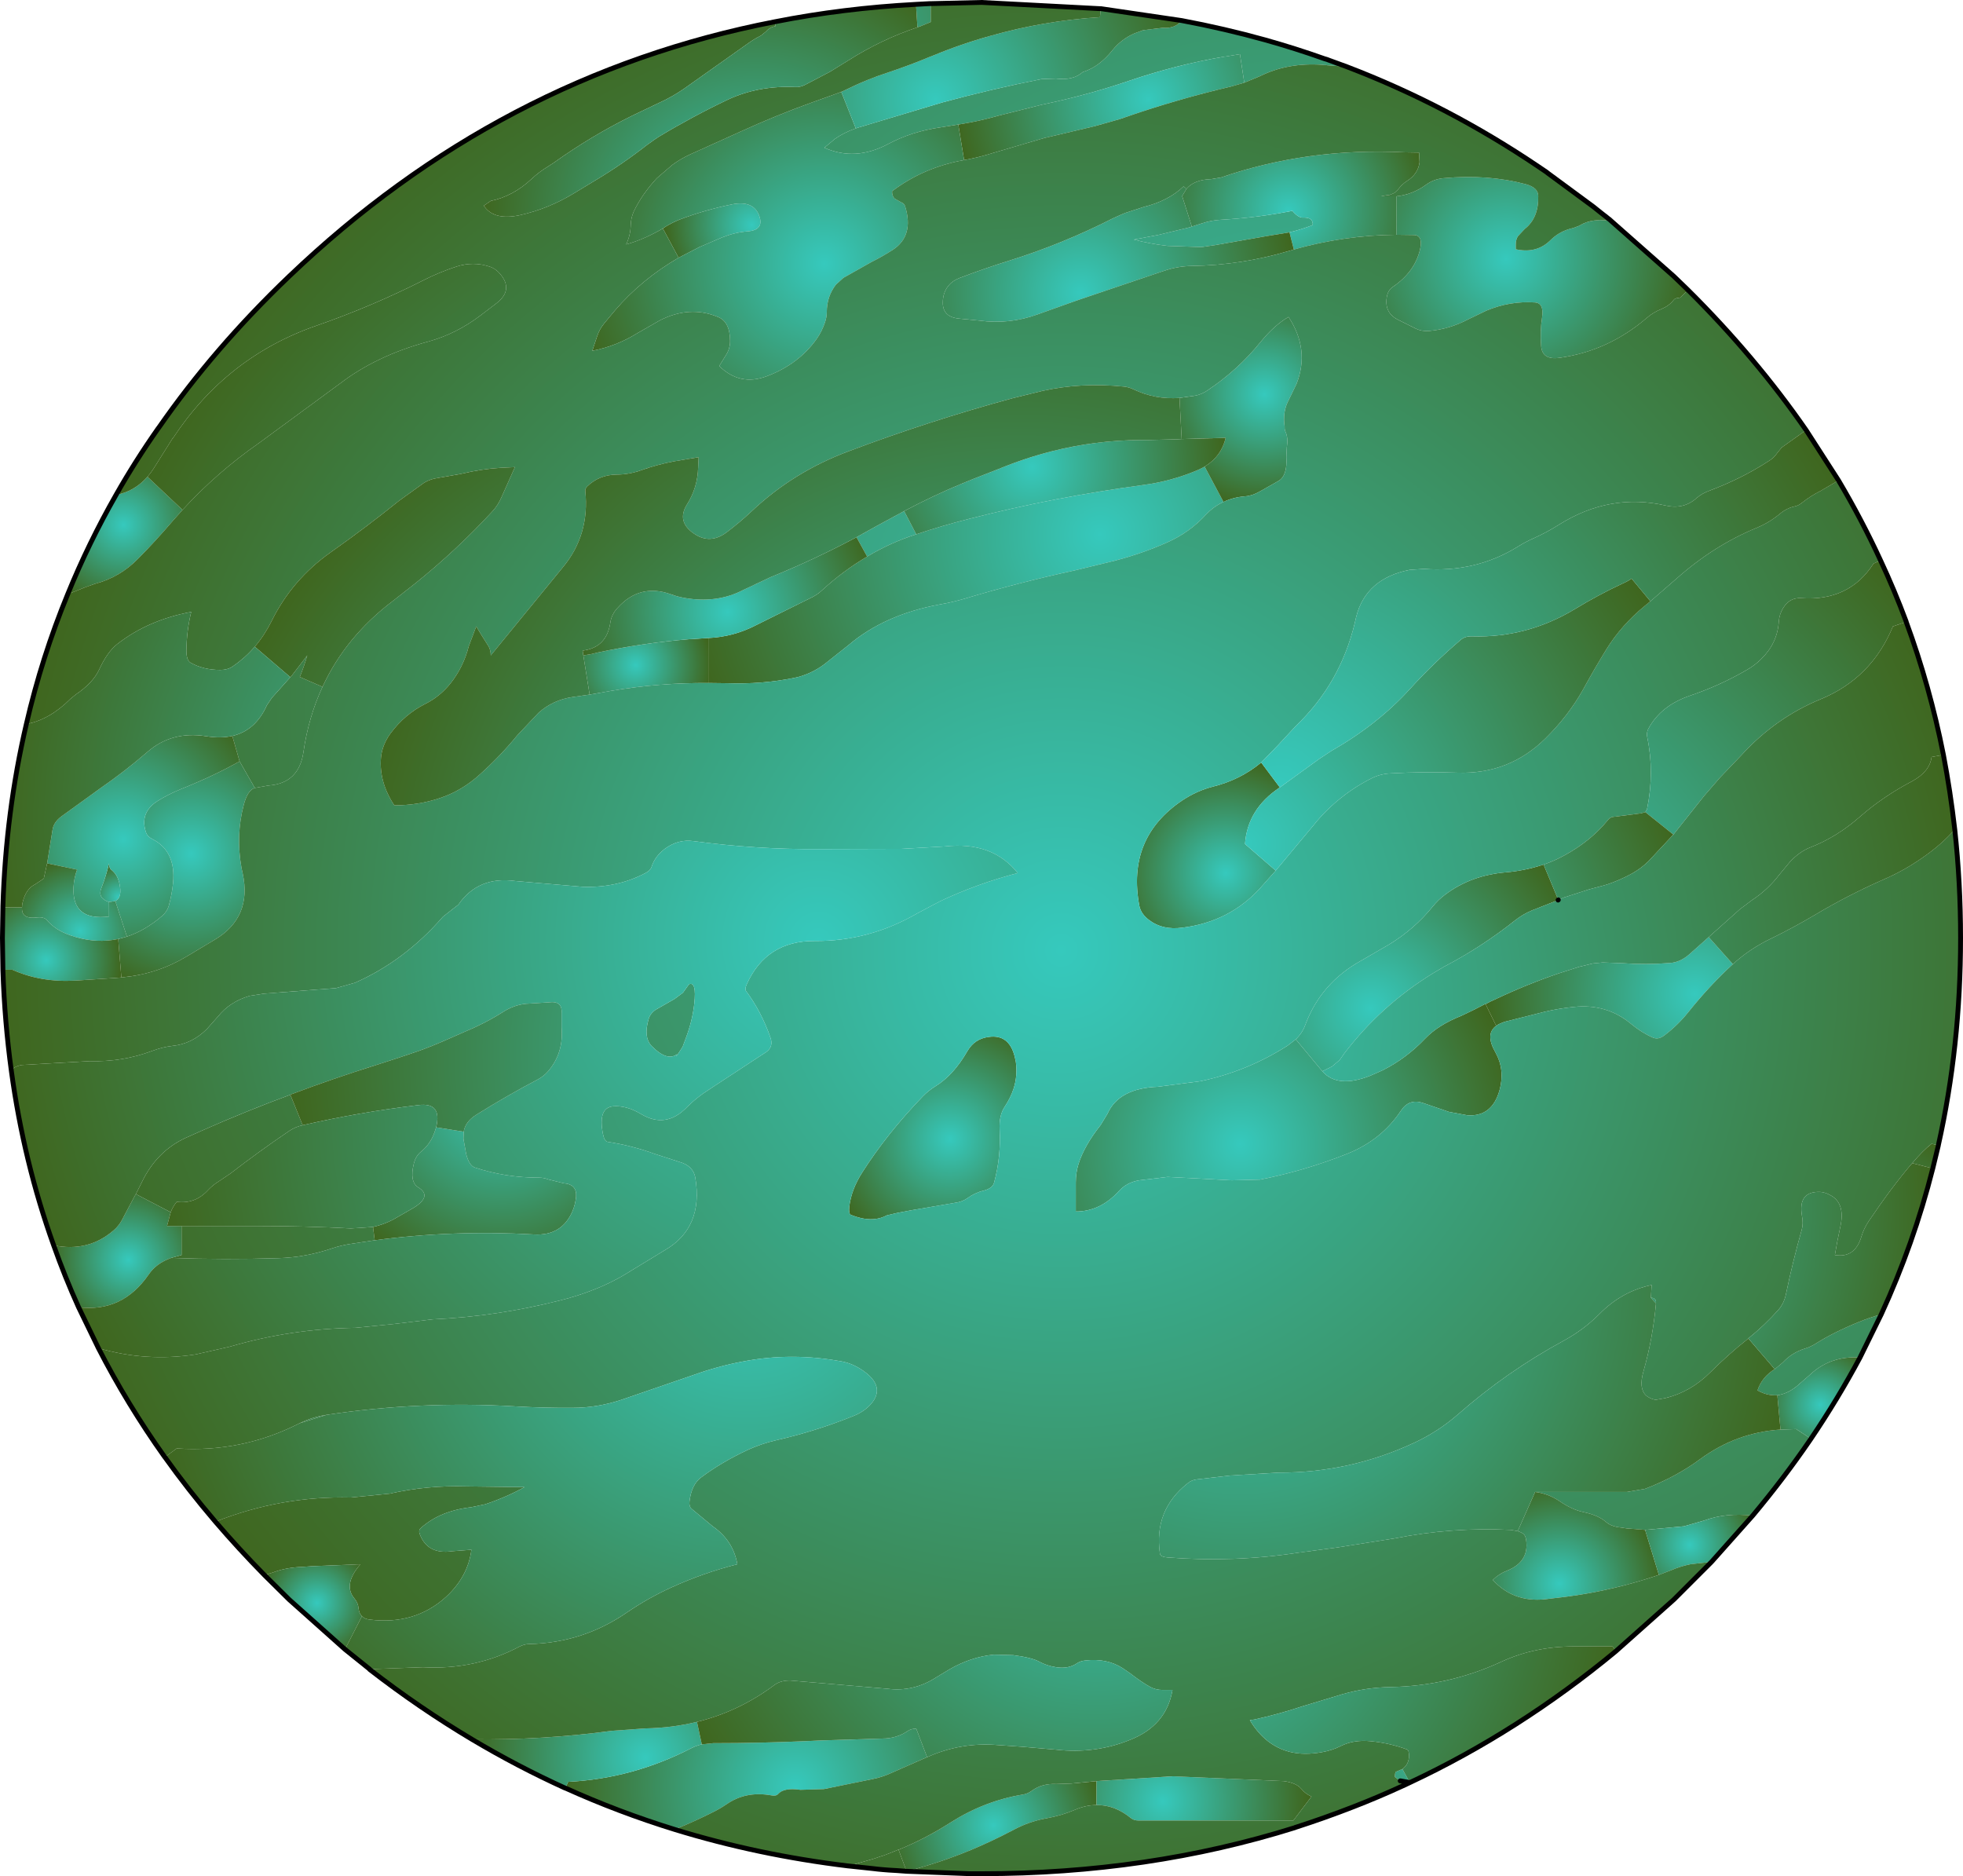 <?xml version="1.0" encoding="UTF-8" standalone="no"?>
<svg xmlns:xlink="http://www.w3.org/1999/xlink" height="388.0px" width="406.0px" xmlns="http://www.w3.org/2000/svg">
  <g transform="matrix(1.0, 0.0, 0.0, 1.0, 210.5, 193.55)">
    <path d="M68.05 -179.75 L64.0 -180.05 63.7 -180.1 63.35 -180.1 63.0 -180.15 Q55.85 -180.65 50.1 -177.8 L46.85 -176.45 45.95 -182.35 42.9 -181.85 42.8 -181.85 Q32.75 -180.15 23.05 -176.85 14.3 -173.85 5.0 -171.9 L3.8 -171.6 -3.9 -169.65 Q-7.9 -168.5 -11.95 -167.85 L-12.15 -167.8 -12.3 -167.8 -16.05 -167.2 Q-21.95 -166.35 -26.85 -163.75 -33.65 -160.15 -40.0 -163.0 L-37.85 -164.8 Q-35.95 -166.15 -33.5 -167.0 L-33.05 -167.15 -15.65 -172.35 Q-5.4 -175.15 4.95 -177.2 L7.9 -177.3 Q11.45 -176.85 13.45 -178.65 16.85 -179.7 19.65 -183.25 21.5 -185.5 24.15 -186.65 L25.9 -187.3 30.0 -187.8 Q32.55 -187.6 33.9 -189.3 42.7 -187.65 51.15 -185.3 57.4 -183.55 63.45 -181.4 L63.8 -181.3 64.1 -181.2 64.35 -181.1 68.05 -179.75 M-143.8 -51.5 Q-146.7 -45.25 -147.75 -37.95 -148.7 -31.55 -154.95 -31.1 L-157.8 -30.6 -160.95 -36.1 -162.45 -41.35 Q-157.65 -42.45 -155.3 -47.7 L-154.25 -49.25 -150.45 -53.5 -150.25 -53.7 -146.95 -58.0 Q-147.65 -55.6 -148.5 -53.55 L-143.8 -51.5 M-35.0 192.35 L-29.6 190.8 -28.75 190.5 -27.65 190.15 -26.35 189.65 -24.75 189.0 -24.65 189.0 -23.0 193.45 -25.0 193.3 -26.7 193.2 -27.95 193.1 -29.0 193.0 -29.85 192.9 -35.0 192.35 M130.95 74.85 Q132.1 74.8 132.0 76.0 L130.95 74.85 M36.0 -146.7 L37.9 -147.3 Q40.0 -148.0 42.05 -148.1 49.8 -148.55 56.8 -149.95 58.0 -148.5 59.0 -148.55 61.15 -148.65 61.0 -147.0 58.7 -146.1 56.2 -145.5 L51.05 -144.65 41.05 -142.9 38.0 -142.45 30.95 -142.7 Q27.45 -143.1 24.0 -144.0 L29.0 -144.95 35.6 -146.55 36.0 -146.7 M-21.0 -83.05 Q-26.3 -81.35 -31.15 -78.45 L-33.35 -82.45 -28.95 -84.9 -23.5 -87.85 -21.0 -83.05 M178.6 78.25 L174.2 87.2 Q168.05 86.8 163.8 90.8 L161.1 93.15 Q159.1 94.75 157.1 95.0 155.05 95.15 153.0 94.0 153.9 91.25 156.55 89.6 L156.7 89.5 158.25 88.2 Q160.1 86.2 162.8 85.35 164.0 85.0 165.15 84.25 168.8 81.95 173.95 79.85 176.0 79.0 178.6 78.25 M164.05 104.0 L163.95 104.15 Q158.45 112.2 152.0 119.9 146.5 119.25 142.0 120.9 L137.8 122.1 129.75 122.85 129.25 122.8 126.05 122.55 123.95 122.25 Q122.5 121.95 121.65 121.2 120.05 119.8 116.95 119.15 114.6 118.65 112.05 116.9 109.75 115.35 107.0 115.0 L126.0 115.0 129.75 114.35 Q136.15 111.9 141.15 108.2 148.65 102.7 157.75 102.1 L161.0 102.0 164.05 104.0 M-68.0 10.0 Q-66.4 9.35 -66.9 14.0 -67.3 17.6 -68.65 21.15 L-69.3 22.9 -70.0 24.0 -70.65 24.95 -70.45 24.45 Q-72.5 26.05 -75.75 22.75 -77.45 20.95 -76.35 17.2 -76.0 16.0 -74.85 15.25 L-71.0 13.05 -69.25 11.75 -68.0 10.0 M-150.45 32.85 L-147.9 39.15 Q-149.45 39.5 -150.7 40.35 -156.9 44.55 -162.85 49.15 L-165.15 50.7 Q-166.45 51.5 -167.4 52.5 -170.1 55.5 -173.95 55.0 -174.7 55.9 -175.2 57.15 L-182.4 53.4 -181.15 50.9 Q-178.05 44.5 -172.05 41.75 L-168.8 40.3 Q-159.65 36.25 -150.45 32.85 M-133.0 62.95 L-138.0 63.7 Q-139.95 64.0 -141.75 64.6 -147.35 66.5 -152.95 66.65 -163.95 67.0 -175.1 66.6 L-172.95 66.0 -172.95 60.0 -156.95 60.0 Q-147.45 60.0 -137.95 60.5 L-133.35 60.2 -133.0 62.95 M-165.95 121.15 Q-152.35 115.8 -137.95 116.15 L-129.9 115.35 Q-122.2 113.6 -114.0 113.85 L-102.0 114.0 Q-105.95 116.15 -110.15 117.55 L-113.0 118.15 Q-119.55 118.9 -123.5 122.5 -124.0 122.95 -123.65 123.8 -122.05 128.0 -116.95 127.25 L-113.0 126.95 Q-113.7 132.5 -118.25 136.7 -124.7 142.55 -134.0 141.4 -135.05 141.3 -135.65 140.7 -136.25 140.1 -136.35 139.0 -136.45 137.95 -137.15 137.1 -139.65 134.2 -135.95 129.95 L-145.9 130.35 -147.95 130.5 Q-151.3 130.6 -154.05 131.65 L-155.8 132.2 Q-161.15 126.75 -165.95 121.15" fill="url(#gradient0)" fill-rule="evenodd" stroke="none"/>
    <path d="M-175.1 66.6 Q-178.2 67.7 -179.8 70.1 -185.2 77.9 -194.25 76.8 -197.1 70.5 -199.4 64.0 -192.25 65.45 -187.0 60.9 -185.95 60.0 -185.3 58.8 L-182.8 54.1 -182.4 53.4 -175.2 57.15 -175.95 60.0 -172.95 60.0 -172.95 66.0 -175.1 66.6" fill="url(#gradient1)" fill-rule="evenodd" stroke="none"/>
    <path d="M-157.8 -30.6 Q-159.3 -30.15 -160.1 -27.05 -161.75 -20.8 -160.55 -14.05 L-160.3 -12.9 Q-158.35 -3.8 -166.1 0.8 L-171.8 4.2 Q-177.85 7.85 -185.0 8.55 L-185.4 8.6 -186.05 0.65 -184.25 0.15 Q-180.5 -1.1 -177.0 -4.1 -175.95 -5.0 -175.6 -6.2 -174.95 -8.5 -174.7 -11.0 -174.1 -17.5 -178.95 -20.0 -179.95 -20.5 -180.25 -21.25 -181.75 -25.45 -177.9 -27.9 -175.75 -29.25 -173.1 -30.35 -166.15 -33.15 -160.95 -36.1 L-157.8 -30.6" fill="url(#gradient2)" fill-rule="evenodd" stroke="none"/>
    <path d="M-187.95 -7.0 Q-190.35 -7.8 -189.55 -9.85 -188.5 -12.55 -187.95 -15.0 -187.95 -14.0 -187.45 -13.65 -186.25 -12.7 -185.85 -11.05 -185.1 -7.95 -186.65 -7.2 L-187.95 -7.0" fill="url(#gradient3)" fill-rule="evenodd" stroke="none"/>
    <path d="M-200.75 -15.0 L-199.65 -21.85 Q-199.45 -23.5 -197.75 -24.75 L-189.65 -30.6 Q-184.65 -34.05 -180.0 -38.05 -175.0 -42.4 -167.9 -41.3 -164.85 -40.8 -162.45 -41.35 L-160.95 -36.1 Q-166.15 -33.15 -173.1 -30.35 -175.75 -29.25 -177.9 -27.9 -181.75 -25.45 -180.25 -21.25 -179.95 -20.5 -178.95 -20.0 -174.1 -17.5 -174.7 -11.0 -174.95 -8.5 -175.6 -6.2 -175.95 -5.0 -177.0 -4.1 -180.5 -1.1 -184.25 0.15 L-186.65 -7.2 Q-185.1 -7.95 -185.85 -11.05 -186.25 -12.7 -187.45 -13.65 -187.95 -14.0 -187.95 -15.0 -188.5 -12.55 -189.55 -9.85 -190.35 -7.8 -187.95 -7.0 L-187.95 -4.0 Q-195.6 -3.05 -195.3 -10.0 -195.2 -12.0 -194.55 -13.7 L-200.75 -15.0" fill="url(#gradient4)" fill-rule="evenodd" stroke="none"/>
    <path d="M-205.95 -5.9 Q-205.95 -6.7 -205.55 -7.85 -204.8 -9.9 -203.25 -10.65 L-201.45 -11.85 -200.75 -15.0 -194.55 -13.7 Q-195.2 -12.0 -195.3 -10.0 -195.6 -3.05 -187.95 -4.0 L-187.95 -7.0 -186.65 -7.2 -184.25 0.15 -186.05 0.65 -187.25 0.85 Q-191.45 1.45 -195.9 -0.1 -199.0 -1.15 -200.8 -3.25 -201.45 -4.0 -202.95 -3.8 -205.05 -3.55 -205.7 -4.55 -206.0 -5.05 -205.95 -5.9" fill="url(#gradient5)" fill-rule="evenodd" stroke="none"/>
    <path d="M-185.4 8.6 L-186.6 8.7 -194.95 9.25 Q-202.1 9.65 -207.95 7.0 L-209.9 7.0 -210.0 0.45 -209.9 -5.9 -205.95 -5.9 Q-206.0 -5.05 -205.7 -4.55 -205.05 -3.55 -202.95 -3.8 -201.45 -4.0 -200.8 -3.25 -199.0 -1.15 -195.9 -0.1 -191.45 1.45 -187.25 0.85 L-186.05 0.65 -185.4 8.6" fill="url(#gradient6)" fill-rule="evenodd" stroke="none"/>
    <path d="M-70.15 -140.25 L-73.4 -146.3 -72.8 -146.7 Q-71.5 -147.5 -70.05 -148.1 -64.7 -150.15 -59.05 -151.3 -54.6 -152.15 -53.45 -148.85 -52.45 -145.95 -55.9 -145.7 -58.5 -145.5 -61.15 -144.45 L-65.75 -142.5 -70.15 -140.25" fill="url(#gradient7)" fill-rule="evenodd" stroke="none"/>
    <path d="M-18.0 -192.8 L-18.0 -189.0 -20.05 -188.15 -20.75 -187.9 -21.05 -192.65 -18.25 -192.8 -18.0 -192.8" fill="url(#gradient8)" fill-rule="evenodd" stroke="none"/>
    <path d="M-186.5 -91.2 Q-182.7 -91.9 -180.0 -94.95 L-172.75 -88.1 -174.75 -85.85 Q-178.45 -81.5 -181.95 -78.0 -185.7 -74.15 -190.9 -72.8 L-193.0 -72.05 -196.5 -70.65 Q-192.2 -81.2 -186.5 -91.2" fill="url(#gradient9)" fill-rule="evenodd" stroke="none"/>
    <path d="M-148.55 100.8 Q-145.95 99.5 -142.95 99.05 L-148.55 100.8" fill="url(#gradient10)" fill-rule="evenodd" stroke="none"/>
    <path d="M-135.65 140.7 L-139.15 147.55 -150.7 137.25 -155.8 132.2 -154.05 131.65 Q-151.3 130.6 -147.95 130.5 L-145.9 130.35 -135.95 129.95 Q-139.65 134.2 -137.15 137.1 -136.45 137.95 -136.35 139.0 -136.25 140.1 -135.65 140.7" fill="url(#gradient11)" fill-rule="evenodd" stroke="none"/>
    <path d="M-24.65 189.0 Q-19.0 186.65 -13.8 183.3 -6.9 178.9 0.95 177.6 2.0 177.45 2.9 176.8 5.0 175.25 8.0 175.4 L11.05 175.3 16.3 174.8 16.3 179.75 Q14.15 179.75 11.9 180.7 9.0 181.95 5.9 182.5 2.3 183.15 -1.0 184.95 -5.25 187.2 -9.7 189.05 -16.15 191.7 -23.0 193.45 L-24.65 189.0" fill="url(#gradient12)" fill-rule="evenodd" stroke="none"/>
    <path d="M81.1 175.1 L79.15 174.75 79.1 174.75 78.0 173.95 Q78.0 172.95 78.25 172.85 L79.55 172.3 81.1 175.1" fill="url(#gradient13)" fill-rule="evenodd" stroke="none"/>
    <path d="M185.0 47.0 Q187.25 44.35 189.0 43.0 L190.4 43.3 190.4 43.35 189.25 48.1 185.0 47.0" fill="url(#gradient14)" fill-rule="evenodd" stroke="none"/>
    <path d="M174.2 87.2 Q169.6 95.8 164.05 104.0 L161.0 102.0 157.75 102.1 157.1 95.0 Q159.1 94.75 161.1 93.15 L163.8 90.8 Q168.05 86.8 174.2 87.2" fill="url(#gradient15)" fill-rule="evenodd" stroke="none"/>
    <path d="M138.6 -133.55 L137.0 -132.0 136.35 -131.9 Q135.85 -131.8 135.65 -131.5 134.7 -130.3 133.15 -129.65 131.5 -129.0 130.15 -127.85 122.15 -120.95 112.05 -119.55 108.45 -119.05 108.25 -122.0 108.0 -125.0 108.45 -127.95 108.85 -130.85 107.0 -131.0 101.8 -131.35 96.9 -129.3 L93.25 -127.55 Q89.25 -125.45 85.0 -125.1 83.5 -125.0 82.3 -125.6 L78.7 -127.4 Q75.85 -128.8 76.3 -131.95 76.5 -133.5 77.55 -134.2 82.1 -137.3 83.2 -141.95 83.85 -144.85 82.0 -144.95 L78.3 -145.0 78.3 -152.95 Q81.65 -153.3 84.45 -155.35 86.0 -156.5 88.05 -156.7 97.15 -157.55 105.1 -155.45 106.35 -155.1 107.0 -154.5 107.65 -153.9 107.65 -153.0 107.75 -148.45 104.85 -146.2 L103.45 -144.7 Q103.0 -144.0 103.0 -143.0 L103.0 -142.0 Q107.3 -141.05 110.15 -143.85 112.1 -145.8 114.9 -146.4 L116.1 -146.85 Q117.55 -147.75 119.25 -147.95 L120.4 -148.05 121.1 -148.0 121.55 -148.0 121.85 -147.95 122.1 -147.9 122.85 -147.75 135.7 -136.4 138.6 -133.6 138.6 -133.55" fill="url(#gradient16)" fill-rule="evenodd" stroke="none"/>
    <path d="M78.3 -145.0 Q67.5 -144.9 57.1 -141.95 L56.2 -145.5 Q58.7 -146.1 61.0 -147.0 61.15 -148.65 59.0 -148.55 58.0 -148.5 56.8 -149.95 49.8 -148.55 42.05 -148.1 40.0 -148.0 37.9 -147.3 L36.0 -146.7 34.0 -153.0 34.9 -154.5 Q36.5 -156.4 40.0 -156.5 L42.05 -156.85 Q59.85 -163.05 80.0 -162.05 L83.0 -162.0 83.1 -160.0 Q82.8 -157.6 80.55 -156.15 79.5 -155.5 78.6 -154.3 L77.9 -153.65 76.95 -153.25 75.15 -153.0 76.0 -152.95 78.3 -152.95 78.3 -145.0" fill="url(#gradient17)" fill-rule="evenodd" stroke="none"/>
    <path d="M57.1 -141.95 L56.1 -141.65 Q46.2 -138.7 36.0 -138.55 33.0 -138.5 30.15 -137.5 L11.9 -131.3 4.15 -128.55 Q-1.75 -126.4 -7.95 -127.25 L-12.05 -127.65 Q-15.55 -127.95 -15.5 -131.0 -15.5 -133.0 -14.35 -134.45 -13.5 -135.5 -12.05 -136.05 -7.0 -138.0 -1.9 -139.6 9.25 -143.1 19.8 -148.45 L21.7 -149.3 21.85 -149.35 22.2 -149.5 26.05 -150.75 Q31.15 -152.0 34.3 -155.0 L34.9 -154.5 34.0 -153.0 36.0 -146.7 35.6 -146.55 29.0 -144.95 24.0 -144.0 Q27.45 -143.1 30.95 -142.7 L38.0 -142.45 41.05 -142.9 51.05 -144.65 56.2 -145.5 57.1 -141.95" fill="url(#gradient18)" fill-rule="evenodd" stroke="none"/>
    <path d="M46.85 -176.45 L44.1 -175.65 Q32.8 -173.0 21.05 -168.9 L15.9 -167.45 5.45 -165.0 -5.0 -161.95 Q-8.0 -161.0 -11.1 -160.45 L-12.3 -167.8 -12.15 -167.8 -11.95 -167.85 Q-7.9 -168.5 -3.9 -169.65 L3.8 -171.6 5.0 -171.9 Q14.3 -173.85 23.05 -176.85 32.75 -180.15 42.8 -181.85 L42.9 -181.85 45.95 -182.35 46.85 -176.45" fill="url(#gradient19)" fill-rule="evenodd" stroke="none"/>
    <path d="M42.55 -89.75 Q40.5 -88.8 38.9 -87.1 35.5 -83.4 30.85 -81.35 25.8 -79.1 20.1 -77.6 L11.85 -75.6 Q0.25 -73.1 -10.95 -69.75 -13.5 -69.0 -16.1 -68.55 -27.6 -66.45 -35.05 -60.1 L-40.1 -56.1 Q-43.0 -54.0 -46.25 -53.35 -53.0 -52.0 -60.0 -52.25 L-64.0 -52.3 -64.0 -61.6 Q-58.75 -61.85 -54.15 -64.25 L-42.9 -69.85 Q-41.5 -70.5 -40.45 -71.5 -36.05 -75.55 -31.15 -78.45 -26.3 -81.35 -21.0 -83.05 -15.65 -84.85 -10.05 -86.25 7.85 -90.8 25.95 -93.25 31.6 -94.0 36.9 -96.2 37.85 -96.6 38.65 -97.05 L42.55 -89.75" fill="url(#gradient20)" fill-rule="evenodd" stroke="none"/>
    <path d="M33.45 -111.25 L36.85 -111.75 Q38.0 -112.0 39.15 -112.75 45.55 -117.05 50.2 -122.8 53.05 -126.3 56.0 -128.0 60.45 -121.25 57.65 -114.15 L56.1 -110.95 Q54.7 -108.4 55.2 -105.3 55.15 -104.7 55.4 -104.2 55.95 -102.95 55.65 -101.05 L55.55 -99.05 Q55.8 -95.2 53.95 -94.1 L50.05 -91.9 Q48.5 -91.0 46.95 -90.9 44.55 -90.7 42.55 -89.75 L38.65 -97.05 Q42.1 -99.15 43.0 -103.0 L33.9 -102.75 33.45 -111.25" fill="url(#gradient21)" fill-rule="evenodd" stroke="none"/>
    <path d="M-64.0 -52.3 Q-74.15 -52.35 -83.95 -50.7 L-86.8 -50.2 -88.55 -49.9 -89.85 -58.0 -88.1 -58.3 -86.9 -58.6 Q-77.7 -60.55 -68.05 -61.35 L-64.0 -61.6 -64.0 -52.3" fill="url(#gradient22)" fill-rule="evenodd" stroke="none"/>
    <path d="M-6.0 20.9 Q-1.85 20.3 -0.65 24.9 L-0.4 26.05 Q0.0 29.0 -0.9 31.7 -1.5 33.5 -2.65 35.25 -3.9 37.1 -3.75 40.0 -3.45 45.75 -4.9 51.05 -5.2 52.2 -7.1 52.7 -8.85 53.1 -10.5 54.3 -11.5 55.0 -12.95 55.2 L-22.05 56.75 -24.95 57.3 -27.1 57.8 Q-30.15 59.45 -34.5 57.7 -35.0 57.5 -34.85 56.0 -34.4 52.4 -32.15 48.9 -27.1 40.95 -19.7 33.25 -18.5 32.0 -16.95 31.05 -13.25 28.75 -10.4 23.8 -8.9 21.25 -6.0 20.9" fill="url(#gradient23)" fill-rule="evenodd" stroke="none"/>
    <path d="M-120.3 39.6 L-114.6 40.5 -114.65 41.95 -114.1 45.05 Q-113.5 47.5 -112.3 47.9 -106.0 50.0 -99.0 50.0 -98.0 50.0 -97.15 50.35 L-93.95 51.15 Q-91.15 51.35 -91.35 53.95 -91.5 55.5 -92.1 56.95 -94.3 62.05 -100.0 61.75 -116.85 60.8 -133.0 62.95 L-133.35 60.2 Q-131.15 59.7 -129.15 58.65 L-124.9 56.2 Q-121.05 53.8 -124.0 52.0 -125.85 50.85 -124.9 47.05 -124.5 45.5 -123.45 44.65 -121.25 42.9 -120.4 39.9 L-120.3 39.6" fill="url(#gradient24)" fill-rule="evenodd" stroke="none"/>
    <path d="M-18.75 169.85 L-19.0 169.95 -26.35 173.2 Q-28.0 173.95 -29.9 174.35 L-40.1 176.45 -44.95 176.6 Q-48.35 176.1 -49.55 177.45 -50.0 177.95 -50.95 177.75 -56.25 176.8 -60.25 179.6 -61.5 180.45 -62.9 181.15 -66.75 183.1 -70.95 184.8 -82.6 181.2 -93.55 176.25 L-93.0 174.95 Q-79.5 174.25 -67.45 167.95 -66.45 167.45 -65.35 167.2 L-63.0 166.95 Q-53.0 166.95 -43.0 166.5 L-40.95 166.4 -28.0 166.0 Q-25.05 166.0 -22.7 164.4 -22.0 163.95 -21.0 163.95 L-18.75 169.85" fill="url(#gradient25)" fill-rule="evenodd" stroke="none"/>
    <path d="M-112.9 166.15 Q-98.3 166.35 -83.95 164.4 L-77.0 163.9 Q-71.45 163.8 -66.35 162.55 L-65.35 167.2 Q-66.45 167.45 -67.45 167.95 -79.5 174.25 -93.0 174.95 L-93.55 176.25 -93.6 176.25 Q-103.5 171.75 -112.9 166.15" fill="url(#gradient26)" fill-rule="evenodd" stroke="none"/>
    <path d="M16.3 174.8 L32.0 173.8 55.0 174.8 Q57.6 175.15 58.65 176.4 59.45 177.4 60.75 178.0 L57.0 182.95 25.0 182.95 Q24.0 182.95 23.4 182.45 20.05 179.7 16.3 179.75 L16.3 174.8" fill="url(#gradient27)" fill-rule="evenodd" stroke="none"/>
    <path d="M132.6 132.15 Q123.45 135.3 113.95 136.6 L109.0 137.2 Q102.5 137.85 98.25 133.2 99.5 131.95 101.15 131.3 105.8 129.45 105.15 124.95 105.0 123.95 104.55 123.65 104.05 123.3 103.4 123.1 L107.0 115.0 Q109.75 115.35 112.05 116.9 114.6 118.65 116.95 119.15 120.05 119.8 121.65 121.2 122.5 121.95 123.95 122.25 L126.05 122.55 129.25 122.8 129.75 122.85 132.6 132.15" fill="url(#gradient28)" fill-rule="evenodd" stroke="none"/>
    <path d="M143.5 129.45 L139.1 129.95 Q136.95 130.4 135.1 131.2 L133.9 131.65 132.6 132.15 129.75 122.85 137.8 122.1 142.0 120.9 Q146.5 119.25 152.0 119.9 L143.5 129.45" fill="url(#gradient29)" fill-rule="evenodd" stroke="none"/>
    <path d="M98.95 18.6 Q96.6 20.3 98.8 24.1 100.8 27.7 99.65 31.9 98.1 37.45 93.0 37.1 L89.2 36.4 83.8 34.55 Q80.95 33.6 79.25 36.15 75.2 42.25 68.05 45.1 59.1 48.65 50.1 50.4 L44.25 50.55 31.0 49.85 25.1 50.55 Q22.5 51.0 20.9 52.8 17.05 57.0 12.0 57.0 L12.0 51.0 Q12.0 49.0 12.55 47.2 13.75 43.4 17.15 39.1 L18.55 36.8 Q20.9 31.5 29.0 31.2 L37.8 30.05 Q47.5 28.0 55.8 22.7 L57.5 21.4 63.0 28.0 Q66.15 31.6 72.95 28.9 L75.45 27.8 Q80.35 25.35 84.25 21.25 86.9 18.45 91.8 16.5 L94.2 15.35 96.65 14.1 96.75 14.1 98.95 18.6" fill="url(#gradient30)" fill-rule="evenodd" stroke="none"/>
    <path d="M57.5 21.4 Q58.85 20.1 59.45 18.45 62.7 9.7 71.05 5.1 L76.85 1.75 Q82.1 -1.45 85.85 -6.1 87.0 -7.5 88.35 -8.5 93.7 -12.55 101.0 -13.15 105.0 -13.5 108.75 -14.75 L111.8 -7.45 111.75 -7.4 106.3 -5.25 Q104.5 -4.5 102.85 -3.2 95.85 2.35 88.2 6.35 L85.85 7.75 Q75.1 14.4 67.5 24.35 L66.55 25.7 65.0 27.0 63.0 28.0 57.5 21.4" fill="url(#gradient31)" fill-rule="evenodd" stroke="none"/>
    <path d="M147.9 5.85 Q143.25 10.1 138.7 15.75 136.5 18.5 133.7 20.6 132.5 21.5 131.4 21.05 129.0 20.0 126.85 18.2 121.75 13.95 114.95 14.7 112.0 15.0 109.15 15.65 L100.95 17.7 Q99.7 18.05 98.95 18.6 L96.75 14.1 Q97.75 13.55 98.8 13.1 105.2 10.05 111.9 7.75 L116.1 6.4 118.95 5.7 121.0 5.5 125.05 5.65 Q130.0 6.0 134.95 5.6 137.0 5.45 138.85 3.85 L142.9 0.25 147.9 5.85" fill="url(#gradient32)" fill-rule="evenodd" stroke="none"/>
    <path d="M53.35 -13.5 L50.15 -9.9 Q43.8 -2.9 34.05 -1.7 29.95 -1.15 27.2 -3.25 25.5 -4.5 25.15 -6.2 22.5 -20.25 34.0 -28.0 37.0 -30.0 40.3 -30.85 46.0 -32.25 50.35 -35.85 L54.2 -30.7 Q47.5 -26.25 47.0 -19.0 L53.35 -13.5" fill="url(#gradient33)" fill-rule="evenodd" stroke="none"/>
    <path d="M33.9 -102.75 L43.0 -103.0 Q42.1 -99.15 38.65 -97.05 37.85 -96.6 36.9 -96.2 31.6 -94.0 25.95 -93.25 7.85 -90.8 -10.05 -86.25 -15.65 -84.85 -21.0 -83.05 L-23.5 -87.85 Q-17.6 -91.0 -11.75 -93.45 L-9.2 -94.5 -3.85 -96.6 Q1.45 -98.8 6.95 -100.2 16.0 -102.5 25.5 -102.55 L27.0 -102.55 33.0 -102.7 33.9 -102.75" fill="url(#gradient34)" fill-rule="evenodd" stroke="none"/>
    <path d="M-31.15 -78.45 Q-36.05 -75.55 -40.45 -71.5 -41.5 -70.5 -42.9 -69.85 L-54.15 -64.25 Q-58.75 -61.85 -64.0 -61.6 L-68.05 -61.35 Q-77.7 -60.55 -86.9 -58.6 L-88.1 -58.3 -89.85 -58.0 -90.0 -59.0 Q-85.0 -59.6 -84.25 -64.9 -84.0 -66.5 -82.8 -67.8 -78.2 -72.95 -71.75 -70.65 -70.0 -70.0 -68.05 -69.75 -61.85 -68.9 -56.75 -71.55 L-51.1 -74.2 Q-41.9 -77.9 -33.35 -82.45 L-31.15 -78.45" fill="url(#gradient35)" fill-rule="evenodd" stroke="none"/>
    <path d="M-11.1 -160.45 Q-19.45 -158.95 -26.0 -154.0 -26.0 -153.0 -25.5 -152.5 L-24.1 -151.7 Q-23.5 -151.5 -23.3 -150.9 -21.4 -144.75 -25.9 -141.85 -28.0 -140.5 -30.2 -139.4 L-36.05 -136.1 -37.6 -134.7 Q-39.5 -132.25 -39.5 -129.0 -39.5 -128.0 -39.85 -126.95 -40.5 -125.0 -41.6 -123.45 -45.35 -118.2 -51.9 -115.75 -57.45 -113.65 -61.75 -117.85 L-60.3 -120.2 Q-59.5 -121.5 -59.5 -123.0 -59.5 -127.0 -62.0 -128.0 -67.9 -130.45 -74.1 -127.25 L-78.75 -124.6 Q-83.05 -121.95 -88.0 -121.0 L-87.0 -124.0 Q-86.5 -125.5 -85.55 -126.65 L-83.35 -129.3 Q-77.85 -135.75 -70.15 -140.25 L-65.75 -142.5 -61.15 -144.45 Q-58.5 -145.5 -55.9 -145.7 -52.45 -145.95 -53.45 -148.85 -54.6 -152.15 -59.05 -151.3 -64.7 -150.15 -70.05 -148.1 -71.5 -147.5 -72.8 -146.7 L-73.4 -146.3 Q-77.25 -144.05 -81.0 -143.0 -80.1 -144.85 -80.05 -147.0 -80.0 -148.5 -79.45 -149.75 -77.75 -153.35 -74.65 -156.7 L-71.45 -159.45 Q-69.75 -160.7 -67.8 -161.6 L-57.2 -166.4 Q-49.85 -169.75 -42.6 -172.35 L-38.0 -174.0 -36.5 -174.55 -33.5 -167.0 Q-35.95 -166.15 -37.85 -164.8 L-40.0 -163.0 Q-33.65 -160.15 -26.85 -163.75 -21.95 -166.35 -16.05 -167.2 L-12.3 -167.8 -11.1 -160.45" fill="url(#gradient36)" fill-rule="evenodd" stroke="none"/>
    <path d="M-36.5 -174.55 L-35.1 -175.2 Q-31.3 -177.1 -26.85 -178.55 -22.5 -180.0 -18.3 -181.75 L-17.65 -182.0 Q-11.75 -184.45 -5.6 -186.15 5.35 -189.25 17.0 -190.0 L17.15 -191.75 17.25 -191.75 33.9 -189.3 Q32.55 -187.6 30.0 -187.8 L25.9 -187.3 24.15 -186.65 Q21.5 -185.5 19.65 -183.25 16.85 -179.7 13.45 -178.65 11.45 -176.85 7.9 -177.3 L4.95 -177.2 Q-5.4 -175.15 -15.65 -172.35 L-33.05 -167.15 -33.5 -167.0 -36.5 -174.55" fill="url(#gradient37)" fill-rule="evenodd" stroke="none"/>
    <path d="M68.05 -179.75 Q88.85 -171.8 107.6 -159.15 L109.3 -158.0 109.35 -157.95 109.45 -157.9 109.55 -157.8 119.05 -150.8 120.55 -149.6 121.25 -149.05 121.65 -148.75 121.95 -148.5 122.2 -148.3 122.35 -148.2 122.85 -147.75 122.1 -147.9 121.85 -147.95 121.55 -148.0 121.1 -148.0 120.4 -148.05 119.25 -147.95 Q117.55 -147.75 116.1 -146.85 L114.9 -146.4 Q112.1 -145.8 110.15 -143.85 107.3 -141.05 103.0 -142.0 L103.0 -143.0 Q103.0 -144.0 103.45 -144.7 L104.85 -146.2 Q107.75 -148.45 107.65 -153.0 107.65 -153.9 107.0 -154.5 106.35 -155.1 105.1 -155.45 97.15 -157.55 88.05 -156.7 86.0 -156.5 84.45 -155.35 81.65 -153.3 78.3 -152.95 L76.0 -152.95 75.15 -153.0 76.95 -153.25 77.9 -153.65 78.6 -154.3 Q79.5 -155.5 80.55 -156.15 82.8 -157.6 83.1 -160.0 L83.0 -162.0 80.0 -162.05 Q59.85 -163.05 42.05 -156.85 L40.0 -156.5 Q36.5 -156.4 34.9 -154.5 L34.3 -155.0 Q31.15 -152.0 26.05 -150.75 L22.2 -149.5 21.85 -149.35 21.7 -149.3 19.8 -148.45 Q9.25 -143.1 -1.9 -139.6 -7.0 -138.0 -12.05 -136.05 -13.5 -135.5 -14.35 -134.45 -15.5 -133.0 -15.5 -131.0 -15.55 -127.95 -12.05 -127.65 L-7.95 -127.25 Q-1.75 -126.4 4.15 -128.55 L11.9 -131.3 30.15 -137.5 Q33.0 -138.5 36.0 -138.55 46.2 -138.7 56.1 -141.65 L57.1 -141.95 Q67.5 -144.9 78.3 -145.0 L82.0 -144.95 Q83.85 -144.85 83.2 -141.95 82.1 -137.3 77.55 -134.2 76.5 -133.5 76.3 -131.95 75.85 -128.8 78.7 -127.4 L82.3 -125.6 Q83.5 -125.0 85.0 -125.1 89.25 -125.45 93.25 -127.55 L96.9 -129.3 Q101.8 -131.35 107.0 -131.0 108.85 -130.85 108.45 -127.95 108.0 -125.0 108.25 -122.0 108.45 -119.05 112.05 -119.55 122.15 -120.95 130.15 -127.85 131.5 -129.0 133.15 -129.65 134.7 -130.3 135.65 -131.5 135.85 -131.8 136.35 -131.9 L137.0 -132.0 138.6 -133.55 138.65 -133.55 Q152.55 -119.75 163.05 -104.6 L158.0 -101.0 157.1 -99.9 Q156.5 -99.0 155.7 -98.45 149.95 -94.65 143.0 -92.05 141.5 -91.5 140.4 -90.55 137.75 -88.15 134.0 -89.0 122.5 -91.65 111.95 -85.05 109.5 -83.5 106.85 -82.3 105.0 -81.5 103.35 -80.45 94.65 -75.1 84.0 -75.9 L81.05 -75.7 Q72.0 -73.9 70.0 -66.0 L69.7 -64.7 Q66.7 -52.2 57.55 -43.45 L53.65 -39.25 50.35 -35.85 Q46.0 -32.25 40.3 -30.85 37.0 -30.0 34.0 -28.0 22.5 -20.25 25.15 -6.2 25.5 -4.5 27.2 -3.25 29.95 -1.15 34.05 -1.7 43.8 -2.9 50.15 -9.9 L53.35 -13.5 61.15 -22.85 Q64.35 -26.9 68.95 -30.1 71.0 -31.5 73.2 -32.6 75.0 -33.5 77.0 -33.6 84.0 -34.0 91.0 -33.75 101.6 -33.4 109.15 -40.85 113.95 -45.6 116.95 -51.0 119.25 -55.2 121.7 -59.2 124.85 -64.3 129.75 -68.3 L130.85 -69.2 136.15 -73.8 Q143.95 -80.75 152.85 -84.4 155.5 -85.5 157.7 -87.35 159.1 -88.5 160.8 -88.85 161.5 -89.0 162.3 -89.65 164.0 -91.0 166.0 -92.0 L169.75 -94.2 Q174.55 -86.1 178.45 -77.65 L177.0 -77.0 Q171.95 -69.15 162.0 -69.85 159.65 -70.0 158.3 -67.8 157.5 -66.5 157.4 -64.95 157.1 -60.5 153.75 -57.25 152.5 -56.0 150.95 -55.1 145.3 -51.8 139.1 -49.7 133.0 -47.65 130.4 -42.8 130.0 -42.0 130.2 -41.05 131.7 -33.8 130.15 -26.2 L129.8 -25.6 128.95 -25.35 123.05 -24.6 Q122.5 -24.5 122.05 -23.95 118.55 -19.65 113.15 -16.7 111.0 -15.5 108.75 -14.75 105.0 -13.5 101.0 -13.15 93.7 -12.55 88.35 -8.5 87.0 -7.5 85.85 -6.1 82.1 -1.45 76.85 1.75 L71.05 5.1 Q62.7 9.7 59.45 18.45 58.85 20.1 57.5 21.4 L55.8 22.7 Q47.5 28.0 37.8 30.05 L29.0 31.2 Q20.9 31.5 18.55 36.8 L17.15 39.1 Q13.75 43.4 12.55 47.2 12.0 49.0 12.0 51.0 L12.0 57.0 Q17.05 57.0 20.9 52.8 22.5 51.0 25.1 50.55 L31.0 49.85 44.25 50.55 50.1 50.4 Q59.1 48.65 68.05 45.1 75.2 42.25 79.25 36.15 80.95 33.6 83.8 34.55 L89.2 36.4 93.0 37.1 Q98.1 37.45 99.65 31.9 100.8 27.7 98.8 24.1 96.6 20.3 98.95 18.6 99.7 18.05 100.95 17.7 L109.15 15.65 Q112.0 15.0 114.95 14.7 121.75 13.95 126.85 18.2 129.0 20.0 131.4 21.05 132.5 21.5 133.7 20.6 136.5 18.5 138.7 15.75 143.25 10.1 147.9 5.85 151.4 2.65 155.8 0.55 160.4 -1.7 164.8 -4.3 171.65 -8.4 179.15 -11.7 183.2 -13.45 186.95 -16.05 190.85 -18.7 193.8 -22.0 195.0 -11.0 195.0 0.45 195.0 22.8 190.4 43.3 L189.0 43.0 Q187.25 44.35 185.0 47.0 180.9 51.75 176.0 59.0 175.0 60.5 174.5 62.15 173.15 66.7 169.0 66.0 169.5 63.0 170.15 60.05 171.15 55.35 168.2 53.7 167.0 53.0 165.95 52.95 161.3 52.8 162.2 57.95 162.5 59.5 162.15 60.75 160.3 67.3 158.9 74.0 158.5 76.0 157.3 77.35 154.5 80.5 151.15 83.2 L151.1 83.25 151.0 83.35 Q146.9 86.6 143.25 90.25 139.15 94.35 133.9 95.6 L131.9 95.95 Q130.7 95.7 129.95 95.05 128.4 93.6 129.4 90.1 131.35 83.25 132.0 76.0 132.1 74.8 130.95 74.85 L131.1 72.2 Q124.9 73.5 120.25 78.25 117.0 81.5 112.85 83.75 101.15 90.1 91.05 98.95 87.0 102.5 81.95 104.85 68.6 111.05 54.0 111.0 L43.95 111.6 37.05 112.4 Q36.0 112.5 35.15 113.2 28.1 118.75 29.4 127.75 29.5 128.45 31.05 128.55 44.8 129.6 58.1 127.55 L65.95 126.5 77.95 124.6 Q89.8 122.25 102.0 122.85 L103.4 123.1 Q104.05 123.3 104.55 123.65 105.0 123.95 105.15 124.95 105.8 129.45 101.15 131.3 99.5 131.95 98.25 133.2 102.5 137.85 109.0 137.2 L113.95 136.6 Q123.45 135.3 132.6 132.15 L133.9 131.65 135.1 131.2 Q136.95 130.4 139.1 129.95 L143.5 129.45 135.7 137.25 123.8 147.85 123.75 147.9 123.0 146.95 115.0 146.95 Q106.9 146.95 100.05 150.1 89.1 155.15 77.0 155.35 72.0 155.45 67.25 156.8 L58.8 159.35 Q54.0 160.95 49.0 162.05 L48.0 162.2 Q51.15 167.45 56.25 168.75 59.25 169.5 63.0 168.8 65.0 168.45 66.8 167.55 69.45 166.2 73.05 166.55 77.0 166.95 80.5 168.25 81.0 168.45 80.9 169.95 80.75 171.45 79.55 172.3 L78.25 172.85 Q78.0 172.95 78.0 173.95 L79.1 174.75 79.15 174.75 81.1 175.1 79.6 175.8 Q74.6 178.1 69.45 180.1 63.55 182.4 57.5 184.35 L57.45 184.35 57.4 184.4 Q27.0 193.95 -7.5 193.95 L-9.9 193.95 -23.0 193.45 Q-16.15 191.7 -9.7 189.05 -5.25 187.2 -1.0 184.95 2.3 183.15 5.9 182.5 9.0 181.95 11.9 180.7 14.15 179.75 16.3 179.75 20.05 179.7 23.4 182.45 24.0 182.95 25.0 182.95 L57.0 182.95 60.75 178.0 Q59.45 177.4 58.65 176.4 57.6 175.15 55.0 174.8 L32.0 173.8 16.3 174.8 11.05 175.3 8.0 175.4 Q5.0 175.25 2.9 176.8 2.0 177.45 0.95 177.6 -6.9 178.9 -13.8 183.3 -19.0 186.65 -24.65 189.0 L-24.75 189.0 -26.35 189.65 -27.65 190.15 -28.75 190.5 -29.6 190.8 -35.0 192.35 -35.05 192.35 Q-53.7 190.1 -70.95 184.8 -66.75 183.1 -62.9 181.15 -61.5 180.45 -60.25 179.6 -56.25 176.8 -50.95 177.75 -50.0 177.95 -49.55 177.45 -48.35 176.1 -44.95 176.6 L-40.1 176.45 -29.9 174.35 Q-28.0 173.95 -26.35 173.2 L-19.0 169.95 -18.75 169.85 Q-11.75 166.7 -4.05 167.35 L1.0 167.7 7.95 168.3 Q11.95 168.75 15.75 168.25 19.55 167.75 23.15 166.3 30.75 163.35 32.0 155.95 L30.0 155.95 Q28.5 155.95 27.35 155.3 25.55 154.3 23.3 152.55 L21.7 151.45 Q18.45 149.35 14.0 149.85 13.0 149.95 12.3 150.4 10.5 151.65 7.95 151.25 6.0 150.95 4.45 150.1 2.9 149.25 -0.95 148.75 L-4.95 148.65 Q-9.65 149.1 -14.15 151.7 L-16.8 153.3 Q-21.55 156.4 -26.95 155.7 L-47.0 154.0 Q-49.0 153.95 -50.3 154.9 -57.65 160.4 -66.35 162.55 -71.45 163.8 -77.0 163.9 L-83.95 164.4 Q-98.3 166.35 -112.9 166.15 -123.8 159.65 -134.05 151.7 L-134.05 151.65 -123.0 151.25 Q-112.25 151.85 -103.0 146.95 -102.0 146.45 -101.0 146.45 -90.0 146.2 -80.95 140.0 -76.5 136.95 -71.65 134.75 -65.1 131.75 -58.0 129.95 -58.85 125.05 -63.1 122.1 L-67.5 118.45 Q-68.0 118.0 -67.9 117.0 -67.5 113.5 -65.5 112.0 -61.3 108.85 -55.85 106.3 -53.0 105.0 -49.95 104.3 -41.8 102.45 -33.9 99.25 -31.7 98.35 -30.3 96.75 -27.3 93.2 -31.95 89.95 -34.0 88.5 -36.2 88.05 -46.75 86.05 -57.0 88.05 -62.0 89.0 -66.75 90.7 L-82.0 95.95 Q-87.0 97.6 -92.0 97.6 -98.0 97.65 -104.0 97.3 -123.7 96.15 -142.95 99.05 -145.95 99.5 -148.55 100.8 -160.5 106.9 -173.95 106.0 L-176.4 107.8 -176.45 107.75 Q-184.2 96.85 -190.15 85.25 -180.3 88.15 -170.0 86.55 L-162.95 84.95 Q-150.35 81.25 -136.95 81.05 L-128.9 80.25 -121.0 79.3 Q-107.8 78.7 -94.9 75.45 -91.0 74.5 -87.4 73.05 -83.5 71.5 -79.9 69.2 L-73.0 65.0 Q-64.95 60.35 -66.7 49.95 -67.15 47.55 -69.95 46.75 L-75.05 45.1 Q-79.85 43.35 -84.8 42.6 -85.5 42.5 -85.8 40.95 -86.85 35.6 -83.75 35.25 -81.0 35.0 -77.9 36.85 -72.8 39.9 -68.5 35.5 -66.95 33.95 -65.15 32.65 L-62.9 31.15 -52.0 24.0 Q-50.5 22.9 -51.15 21.05 -53.0 15.7 -56.2 11.4 -56.5 11.0 -56.05 10.0 -52.0 1.0 -42.0 1.05 -30.8 1.15 -20.8 -4.65 L-16.1 -7.15 Q-8.4 -10.8 0.0 -13.0 -5.3 -19.6 -15.05 -18.5 L-24.0 -18.0 -41.0 -17.95 Q-54.1 -17.85 -67.05 -19.6 -70.25 -20.05 -73.0 -18.0 -75.05 -16.45 -75.75 -14.25 -76.0 -13.5 -77.0 -13.0 -82.85 -9.9 -90.0 -10.15 L-103.95 -11.35 Q-111.6 -12.4 -115.7 -6.45 L-116.8 -5.6 -118.9 -3.95 Q-126.8 5.15 -137.1 9.7 L-141.0 10.8 -155.95 11.95 -158.85 12.4 Q-162.95 13.6 -165.4 16.65 L-167.7 19.25 Q-170.8 22.35 -174.85 22.75 -176.95 23.0 -179.05 23.8 -185.2 26.1 -191.95 25.9 L-206.0 26.7 Q-207.8 27.05 -208.15 27.95 -209.55 17.7 -209.9 7.1 L-209.9 7.0 -207.95 7.0 Q-202.1 9.65 -194.95 9.25 L-186.6 8.7 -185.4 8.6 -185.0 8.55 Q-177.85 7.85 -171.8 4.2 L-166.1 0.8 Q-158.35 -3.8 -160.3 -12.9 L-160.55 -14.05 Q-161.75 -20.8 -160.1 -27.05 -159.3 -30.15 -157.8 -30.6 L-154.95 -31.1 Q-148.7 -31.55 -147.75 -37.95 -146.7 -45.25 -143.8 -51.5 -139.0 -61.9 -129.2 -69.3 L-124.8 -72.75 Q-116.25 -79.6 -108.75 -87.7 -107.5 -89.0 -106.7 -90.9 L-104.0 -96.95 -107.0 -96.8 Q-111.0 -96.55 -115.15 -95.55 L-119.95 -94.7 Q-121.5 -94.5 -122.8 -93.7 L-127.95 -90.0 Q-134.9 -84.4 -142.15 -79.3 -150.1 -73.65 -154.3 -65.15 -155.8 -62.15 -157.8 -59.8 -159.85 -57.45 -162.4 -55.7 -163.45 -55.0 -164.95 -55.0 -168.45 -55.0 -171.1 -56.5 -171.95 -57.0 -171.95 -59.0 -171.9 -63.1 -170.95 -67.0 -179.85 -65.35 -186.25 -60.35 -188.3 -58.75 -190.0 -55.05 -191.3 -52.3 -194.85 -49.9 L-195.95 -49.0 Q-200.25 -44.7 -205.05 -43.8 -201.85 -57.65 -196.5 -70.65 L-193.0 -72.05 -190.9 -72.8 Q-185.7 -74.15 -181.95 -78.0 -178.45 -81.5 -174.75 -85.85 L-172.75 -88.1 Q-165.65 -95.85 -156.9 -101.95 L-140.15 -114.25 Q-132.65 -120.0 -121.95 -122.9 -116.15 -124.5 -111.2 -128.25 L-107.85 -130.8 Q-104.2 -133.6 -107.1 -136.95 -108.0 -138.0 -109.2 -138.4 -112.65 -139.55 -116.15 -138.4 -119.65 -137.25 -122.8 -135.65 -133.55 -130.2 -145.05 -126.2 -163.65 -119.75 -174.75 -102.9 L-174.8 -102.9 -178.35 -97.25 Q-179.1 -96.0 -180.0 -94.95 -182.7 -91.9 -186.5 -91.2 -182.5 -98.25 -177.75 -105.0 L-177.7 -105.05 Q-166.25 -121.55 -150.7 -136.4 -107.15 -178.0 -50.25 -189.05 L-50.1 -188.15 Q-51.35 -187.9 -52.05 -187.05 L-53.1 -186.2 Q-54.5 -185.5 -55.75 -184.6 L-69.1 -175.15 Q-71.5 -173.5 -74.15 -172.3 L-79.8 -169.6 Q-88.2 -165.45 -95.95 -159.9 L-97.1 -159.15 Q-99.0 -158.0 -100.55 -156.55 -104.4 -152.95 -109.0 -152.0 L-110.45 -151.0 -110.25 -150.75 Q-108.15 -147.95 -103.0 -149.05 -97.1 -150.35 -91.75 -153.6 L-87.2 -156.35 Q-81.7 -159.65 -76.65 -163.6 L-75.1 -164.7 -74.2 -165.3 Q-67.3 -169.45 -59.95 -172.95 -53.65 -175.9 -45.95 -175.55 -45.0 -175.5 -44.0 -176.0 L-38.85 -178.7 -35.05 -181.05 Q-28.2 -185.4 -20.75 -187.9 L-20.05 -188.15 -18.0 -189.0 -18.0 -192.8 -7.5 -193.05 17.15 -191.75 17.0 -190.0 Q5.35 -189.25 -5.6 -186.15 -11.75 -184.45 -17.65 -182.0 L-18.3 -181.75 Q-22.5 -180.0 -26.85 -178.55 -31.3 -177.1 -35.1 -175.2 L-36.5 -174.55 -38.0 -174.0 -42.6 -172.35 Q-49.85 -169.75 -57.2 -166.4 L-67.8 -161.6 Q-69.75 -160.7 -71.45 -159.45 L-74.65 -156.7 Q-77.75 -153.35 -79.45 -149.75 -80.0 -148.5 -80.05 -147.0 -80.1 -144.85 -81.0 -143.0 -77.25 -144.05 -73.4 -146.3 L-70.15 -140.25 Q-77.85 -135.75 -83.35 -129.3 L-85.55 -126.65 Q-86.5 -125.5 -87.0 -124.0 L-88.0 -121.0 Q-83.05 -121.95 -78.75 -124.6 L-74.1 -127.25 Q-67.9 -130.45 -62.0 -128.0 -59.5 -127.0 -59.5 -123.0 -59.5 -121.5 -60.3 -120.2 L-61.75 -117.85 Q-57.45 -113.65 -51.9 -115.75 -45.35 -118.2 -41.6 -123.45 -40.5 -125.0 -39.85 -126.95 -39.5 -128.0 -39.5 -129.0 -39.5 -132.25 -37.6 -134.7 L-36.05 -136.1 -30.2 -139.4 Q-28.0 -140.5 -25.9 -141.85 -21.4 -144.75 -23.3 -150.9 -23.5 -151.5 -24.1 -151.7 L-25.5 -152.5 Q-26.0 -153.0 -26.0 -154.0 -19.45 -158.95 -11.1 -160.45 -8.0 -161.0 -5.0 -161.95 L5.45 -165.0 15.9 -167.45 21.05 -168.9 Q32.8 -173.0 44.1 -175.65 L46.85 -176.45 50.1 -177.8 Q55.85 -180.65 63.0 -180.15 L63.35 -180.1 63.7 -180.1 64.0 -180.05 68.05 -179.75 M42.55 -89.75 Q44.55 -90.7 46.95 -90.9 48.5 -91.0 50.05 -91.9 L53.95 -94.1 Q55.8 -95.2 55.55 -99.05 L55.65 -101.05 Q55.95 -102.95 55.4 -104.2 55.15 -104.7 55.2 -105.3 54.7 -108.4 56.1 -110.95 L57.65 -114.15 Q60.45 -121.25 56.0 -128.0 53.05 -126.3 50.2 -122.8 45.55 -117.05 39.15 -112.75 38.0 -112.0 36.85 -111.75 L33.45 -111.25 Q28.4 -110.9 24.0 -113.0 23.0 -113.5 21.95 -113.6 13.1 -114.5 5.05 -112.7 L-1.05 -111.2 Q-18.2 -106.55 -35.05 -100.2 -46.4 -95.95 -54.95 -87.9 -57.5 -85.5 -60.3 -83.4 -63.65 -80.95 -66.9 -83.15 -70.65 -85.65 -68.4 -89.25 -66.2 -92.7 -66.1 -97.0 L-66.0 -99.0 -71.05 -98.15 Q-74.5 -97.5 -77.75 -96.35 -80.35 -95.4 -83.0 -95.4 -86.55 -95.35 -89.0 -93.0 -89.5 -92.5 -89.45 -92.05 -88.5 -82.9 -94.15 -76.15 L-96.85 -72.85 -109.0 -58.0 Q-109.0 -59.0 -109.4 -59.8 L-110.85 -62.1 -112.0 -64.0 -113.55 -59.9 Q-114.65 -55.6 -117.3 -52.25 -119.5 -49.5 -122.5 -48.0 -126.8 -45.85 -129.75 -41.85 -131.45 -39.5 -131.7 -36.9 -132.15 -31.85 -128.95 -27.0 -123.95 -27.0 -119.5 -28.5 -115.0 -30.0 -111.3 -33.35 -107.0 -37.2 -103.45 -41.55 L-99.1 -46.15 Q-96.15 -48.8 -92.05 -49.4 L-88.55 -49.9 -86.8 -50.2 -83.95 -50.7 Q-74.15 -52.35 -64.0 -52.3 L-60.0 -52.25 Q-53.0 -52.0 -46.25 -53.35 -43.0 -54.0 -40.1 -56.1 L-35.05 -60.1 Q-27.6 -66.45 -16.1 -68.55 -13.5 -69.0 -10.95 -69.75 0.25 -73.1 11.85 -75.6 L20.1 -77.6 Q25.8 -79.1 30.85 -81.35 35.5 -83.4 38.9 -87.1 40.5 -88.8 42.55 -89.75 M-6.0 20.9 Q-8.9 21.25 -10.4 23.8 -13.25 28.75 -16.95 31.05 -18.5 32.0 -19.7 33.25 -27.1 40.95 -32.15 48.9 -34.4 52.4 -34.85 56.0 -35.0 57.5 -34.5 57.7 -30.15 59.45 -27.1 57.8 L-24.95 57.3 -22.05 56.75 -12.95 55.2 Q-11.5 55.0 -10.5 54.3 -8.85 53.1 -7.1 52.7 -5.2 52.2 -4.9 51.05 -3.45 45.75 -3.75 40.0 -3.9 37.1 -2.65 35.25 -1.5 33.5 -0.9 31.7 0.0 29.0 -0.4 26.05 L-0.65 24.9 Q-1.85 20.3 -6.0 20.9" fill="url(#gradient38)" fill-rule="evenodd" stroke="none"/>
    <path d="M130.85 -69.2 L129.75 -68.3 Q124.85 -64.3 121.7 -59.2 119.25 -55.2 116.95 -51.0 113.95 -45.6 109.15 -40.85 101.6 -33.4 91.0 -33.75 84.0 -34.0 77.0 -33.6 75.0 -33.5 73.2 -32.6 71.0 -31.5 68.95 -30.1 64.35 -26.9 61.15 -22.85 L53.35 -13.5 47.0 -19.0 Q47.5 -26.25 54.2 -30.7 L62.35 -36.6 64.85 -38.25 Q74.4 -43.7 81.05 -51.0 86.05 -56.5 91.65 -61.25 92.5 -62.0 94.0 -61.95 105.3 -61.6 115.25 -67.6 120.0 -70.5 125.05 -72.85 126.2 -73.35 126.95 -73.9 L130.85 -69.2" fill="url(#gradient39)" fill-rule="evenodd" stroke="none"/>
    <path d="M169.75 -94.2 L166.0 -92.0 Q164.0 -91.0 162.3 -89.65 161.5 -89.0 160.8 -88.85 159.1 -88.5 157.7 -87.35 155.5 -85.5 152.85 -84.4 143.95 -80.75 136.15 -73.8 L130.85 -69.2 126.95 -73.9 Q126.2 -73.35 125.05 -72.85 120.0 -70.5 115.25 -67.6 105.3 -61.6 94.0 -61.95 92.5 -62.0 91.65 -61.25 86.05 -56.5 81.05 -51.0 74.4 -43.7 64.85 -38.25 L62.35 -36.6 54.2 -30.7 50.35 -35.85 53.65 -39.25 57.55 -43.45 Q66.7 -52.2 69.7 -64.7 L70.0 -66.0 Q72.0 -73.9 81.05 -75.7 L84.0 -75.9 Q94.65 -75.1 103.35 -80.45 105.0 -81.5 106.85 -82.3 109.5 -83.5 111.95 -85.05 122.5 -91.65 134.0 -89.0 137.75 -88.15 140.4 -90.55 141.5 -91.5 143.0 -92.05 149.95 -94.65 155.7 -98.45 156.5 -99.0 157.1 -99.9 L158.0 -101.0 163.05 -104.6 169.75 -94.2" fill="url(#gradient40)" fill-rule="evenodd" stroke="none"/>
    <path d="M129.8 -25.6 L130.15 -26.2 Q131.7 -33.8 130.2 -41.05 130.0 -42.0 130.4 -42.8 133.0 -47.65 139.1 -49.7 145.3 -51.8 150.95 -55.1 152.5 -56.0 153.75 -57.25 157.1 -60.5 157.4 -64.95 157.5 -66.5 158.3 -67.8 159.65 -70.0 162.0 -69.85 171.95 -69.15 177.0 -77.0 L178.45 -77.65 Q181.35 -71.45 183.75 -65.0 L183.75 -64.95 181.0 -64.0 Q176.6 -53.3 166.05 -48.95 156.7 -45.1 149.65 -37.35 L145.25 -32.75 142.0 -29.0 135.6 -20.95 129.8 -25.6" fill="url(#gradient41)" fill-rule="evenodd" stroke="none"/>
    <path d="M108.75 -14.75 Q111.0 -15.5 113.15 -16.7 118.55 -19.65 122.05 -23.95 122.5 -24.5 123.05 -24.6 L128.95 -25.35 129.8 -25.6 135.6 -20.95 135.4 -20.75 130.5 -15.5 Q129.0 -14.0 127.05 -12.9 124.5 -11.5 121.8 -10.6 L118.1 -9.6 113.0 -7.95 111.8 -7.45 108.75 -14.75" fill="url(#gradient42)" fill-rule="evenodd" stroke="none"/>
    <path d="M193.8 -22.0 Q190.85 -18.7 186.95 -16.05 183.2 -13.45 179.15 -11.7 171.65 -8.4 164.8 -4.3 160.4 -1.7 155.8 0.55 151.4 2.65 147.9 5.85 L142.9 0.25 149.4 -5.55 151.8 -7.35 Q155.15 -9.55 157.5 -12.65 L159.7 -15.3 Q161.65 -17.4 163.9 -18.3 169.45 -20.45 174.25 -24.7 179.0 -28.85 185.0 -32.0 188.65 -34.0 189.0 -37.0 L191.45 -37.45 Q192.9 -29.85 193.8 -22.0" fill="url(#gradient43)" fill-rule="evenodd" stroke="none"/>
    <path d="M103.4 123.1 L102.0 122.85 Q89.8 122.25 77.95 124.6 L65.95 126.5 58.1 127.55 Q44.8 129.6 31.05 128.55 29.5 128.45 29.4 127.75 28.1 118.75 35.15 113.2 36.0 112.5 37.05 112.4 L43.95 111.6 54.0 111.0 Q68.6 111.05 81.95 104.85 87.0 102.5 91.05 98.95 101.15 90.1 112.85 83.75 117.0 81.5 120.25 78.25 124.9 73.5 131.1 72.2 L130.95 74.85 132.0 76.0 Q131.35 83.25 129.4 90.1 128.4 93.6 129.95 95.05 130.7 95.7 131.9 95.95 L133.9 95.6 Q139.15 94.35 143.25 90.25 146.9 86.6 151.0 83.35 L151.1 83.25 156.55 89.6 Q153.9 91.25 153.0 94.0 155.05 95.15 157.1 95.0 L157.75 102.1 Q148.65 102.7 141.15 108.2 136.15 111.9 129.75 114.35 L126.0 115.0 107.0 115.0 103.4 123.1" fill="url(#gradient44)" fill-rule="evenodd" stroke="none"/>
    <path d="M-176.4 107.8 L-173.95 106.0 Q-160.5 106.9 -148.55 100.8 L-142.95 99.05 Q-123.7 96.15 -104.0 97.3 -98.0 97.65 -92.0 97.6 -87.0 97.6 -82.0 95.95 L-66.75 90.7 Q-62.0 89.0 -57.0 88.05 -46.75 86.05 -36.2 88.05 -34.0 88.5 -31.95 89.95 -27.3 93.2 -30.3 96.75 -31.7 98.35 -33.9 99.25 -41.8 102.45 -49.95 104.3 -53.0 105.0 -55.85 106.3 -61.3 108.85 -65.5 112.0 -67.5 113.5 -67.9 117.0 -68.0 118.0 -67.5 118.45 L-63.1 122.1 Q-58.85 125.05 -58.0 129.95 -65.1 131.75 -71.65 134.75 -76.5 136.95 -80.95 140.0 -90.0 146.2 -101.0 146.45 -102.0 146.45 -103.0 146.95 -112.25 151.85 -123.0 151.25 L-134.05 151.65 -139.15 147.55 -135.65 140.7 Q-135.05 141.3 -134.0 141.4 -124.7 142.55 -118.25 136.7 -113.7 132.5 -113.0 126.95 L-116.95 127.25 Q-122.05 128.0 -123.65 123.8 -124.0 122.95 -123.5 122.5 -119.55 118.9 -113.0 118.15 L-110.15 117.55 Q-105.95 116.15 -102.0 114.0 L-114.0 113.85 Q-122.2 113.6 -129.9 115.35 L-137.95 116.15 Q-152.35 115.8 -165.95 121.15 -171.55 114.6 -176.4 107.8" fill="url(#gradient45)" fill-rule="evenodd" stroke="none"/>
    <path d="M-208.15 27.95 Q-207.8 27.05 -206.0 26.7 L-191.95 25.9 Q-185.2 26.1 -179.05 23.8 -176.95 23.0 -174.85 22.75 -170.8 22.35 -167.7 19.25 L-165.4 16.65 Q-162.95 13.6 -158.85 12.4 L-155.95 11.95 -141.0 10.8 -137.1 9.7 Q-126.8 5.15 -118.9 -3.95 L-116.8 -5.6 -115.7 -6.45 Q-111.6 -12.4 -103.95 -11.35 L-90.0 -10.15 Q-82.85 -9.9 -77.0 -13.0 -76.0 -13.5 -75.75 -14.25 -75.05 -16.45 -73.0 -18.0 -70.25 -20.05 -67.05 -19.6 -54.1 -17.85 -41.0 -17.95 L-24.0 -18.0 -15.05 -18.5 Q-5.3 -19.6 0.0 -13.0 -8.4 -10.8 -16.1 -7.15 L-20.8 -4.65 Q-30.8 1.15 -42.0 1.05 -52.0 1.0 -56.05 10.0 -56.5 11.0 -56.2 11.4 -53.0 15.7 -51.15 21.05 -50.5 22.9 -52.0 24.0 L-62.9 31.15 -65.15 32.65 Q-66.95 33.95 -68.5 35.5 -72.8 39.9 -77.9 36.85 -81.0 35.0 -83.75 35.25 -86.85 35.6 -85.8 40.95 -85.5 42.5 -84.8 42.6 -79.85 43.35 -75.05 45.1 L-69.95 46.75 Q-67.15 47.55 -66.7 49.95 -64.95 60.35 -73.0 65.0 L-79.9 69.2 Q-83.5 71.5 -87.4 73.05 -91.0 74.5 -94.9 75.45 -107.8 78.7 -121.0 79.3 L-128.9 80.25 -136.95 81.05 Q-150.35 81.25 -162.95 84.95 L-170.0 86.55 Q-180.3 88.15 -190.15 85.25 L-194.25 76.8 Q-185.2 77.9 -179.8 70.1 -178.2 67.7 -175.1 66.6 -163.95 67.0 -152.95 66.65 -147.35 66.5 -141.75 64.6 -139.95 64.0 -138.0 63.7 L-133.0 62.95 Q-116.85 60.8 -100.0 61.75 -94.3 62.05 -92.1 56.95 -91.5 55.5 -91.35 53.95 -91.15 51.35 -93.95 51.15 L-97.15 50.35 Q-98.0 50.0 -99.0 50.0 -106.0 50.0 -112.3 47.9 -113.5 47.5 -114.1 45.05 L-114.65 41.95 -114.6 40.5 Q-114.25 38.4 -112.0 37.0 -105.6 33.0 -99.2 29.65 -98.0 29.0 -97.1 27.95 -93.9 24.2 -94.35 18.95 L-94.35 15.95 Q-94.15 13.35 -97.05 13.75 L-101.0 14.0 Q-103.7 14.05 -106.25 15.6 -110.0 18.0 -114.1 19.7 L-117.85 21.35 Q-121.1 22.8 -124.05 23.85 L-127.9 25.15 -133.0 26.8 Q-141.6 29.5 -150.1 32.7 L-150.45 32.85 Q-159.65 36.25 -168.8 40.3 L-172.05 41.75 Q-178.05 44.5 -181.15 50.9 L-182.4 53.4 -182.8 54.1 -185.3 58.8 Q-185.95 60.0 -187.0 60.9 -192.25 65.45 -199.4 64.0 -205.6 46.7 -208.15 27.95 M-68.0 10.0 L-69.25 11.75 -71.0 13.05 -74.85 15.25 Q-76.0 16.0 -76.35 17.2 -77.45 20.95 -75.75 22.75 -72.5 26.05 -70.45 24.45 L-70.65 24.95 -70.0 24.0 -69.3 22.9 -68.65 21.15 Q-67.3 17.6 -66.9 14.0 -66.4 9.35 -68.0 10.0" fill="url(#gradient46)" fill-rule="evenodd" stroke="none"/>
    <path d="M-150.45 32.85 L-150.1 32.7 Q-141.6 29.5 -133.0 26.8 L-127.9 25.15 -124.05 23.85 Q-121.1 22.8 -117.85 21.35 L-114.1 19.7 Q-110.0 18.0 -106.25 15.6 -103.7 14.05 -101.0 14.0 L-97.05 13.75 Q-94.15 13.35 -94.35 15.95 L-94.35 18.95 Q-93.9 24.2 -97.1 27.95 -98.0 29.0 -99.2 29.65 -105.6 33.0 -112.0 37.0 -114.25 38.4 -114.6 40.5 L-120.3 39.6 Q-119.0 34.35 -124.0 35.0 -136.1 36.45 -147.9 39.15 L-150.45 32.85" fill="url(#gradient47)" fill-rule="evenodd" stroke="none"/>
    <path d="M-147.9 39.15 Q-136.1 36.45 -124.0 35.0 -119.0 34.35 -120.3 39.6 L-120.4 39.9 Q-121.25 42.9 -123.45 44.65 -124.5 45.5 -124.9 47.05 -125.85 50.85 -124.0 52.0 -121.05 53.8 -124.9 56.2 L-129.15 58.65 Q-131.15 59.7 -133.35 60.2 L-137.95 60.5 Q-147.45 60.0 -156.95 60.0 L-172.95 60.0 -175.95 60.0 -175.2 57.15 Q-174.7 55.9 -173.95 55.0 -170.1 55.5 -167.4 52.5 -166.45 51.5 -165.15 50.7 L-162.85 49.15 Q-156.9 44.55 -150.7 40.35 -149.45 39.5 -147.9 39.15" fill="url(#gradient48)" fill-rule="evenodd" stroke="none"/>
    <path d="M-88.55 -49.9 L-92.05 -49.4 Q-96.15 -48.8 -99.1 -46.15 L-103.45 -41.55 Q-107.0 -37.2 -111.3 -33.35 -115.0 -30.0 -119.5 -28.5 -123.95 -27.0 -128.95 -27.0 -132.15 -31.85 -131.7 -36.9 -131.45 -39.5 -129.75 -41.85 -126.8 -45.85 -122.5 -48.0 -119.5 -49.5 -117.3 -52.25 -114.65 -55.6 -113.55 -59.9 L-112.0 -64.0 -110.85 -62.1 -109.4 -59.8 Q-109.0 -59.0 -109.0 -58.0 L-96.85 -72.85 -94.15 -76.15 Q-88.5 -82.9 -89.45 -92.05 -89.5 -92.5 -89.0 -93.0 -86.55 -95.35 -83.0 -95.4 -80.35 -95.4 -77.75 -96.35 -74.5 -97.5 -71.05 -98.15 L-66.0 -99.0 -66.1 -97.0 Q-66.2 -92.7 -68.4 -89.25 -70.65 -85.65 -66.9 -83.15 -63.65 -80.95 -60.3 -83.4 -57.5 -85.5 -54.95 -87.9 -46.4 -95.95 -35.05 -100.2 -18.2 -106.55 -1.05 -111.2 L5.05 -112.7 Q13.1 -114.5 21.95 -113.6 23.0 -113.5 24.0 -113.0 28.4 -110.9 33.45 -111.25 L33.9 -102.75 33.0 -102.7 27.0 -102.55 25.5 -102.55 Q16.0 -102.5 6.95 -100.2 1.45 -98.8 -3.85 -96.6 L-9.2 -94.5 -11.75 -93.45 Q-17.6 -91.0 -23.5 -87.85 L-28.95 -84.9 -33.35 -82.45 Q-41.9 -77.9 -51.1 -74.2 L-56.75 -71.55 Q-61.85 -68.9 -68.05 -69.75 -70.0 -70.0 -71.75 -70.65 -78.2 -72.95 -82.8 -67.8 -84.0 -66.5 -84.25 -64.9 -85.0 -59.6 -90.0 -59.0 L-89.85 -58.0 -88.55 -49.9" fill="url(#gradient49)" fill-rule="evenodd" stroke="none"/>
    <path d="M-157.8 -59.8 Q-155.8 -62.15 -154.3 -65.15 -150.1 -73.65 -142.15 -79.3 -134.9 -84.4 -127.95 -90.0 L-122.8 -93.7 Q-121.5 -94.5 -119.95 -94.7 L-115.15 -95.55 Q-111.0 -96.55 -107.0 -96.8 L-104.0 -96.95 -106.7 -90.9 Q-107.5 -89.0 -108.75 -87.7 -116.25 -79.6 -124.8 -72.75 L-129.2 -69.3 Q-139.0 -61.9 -143.8 -51.5 L-148.5 -53.55 Q-147.65 -55.6 -146.95 -58.0 L-150.25 -53.7 -150.45 -53.5 -157.8 -59.8" fill="url(#gradient50)" fill-rule="evenodd" stroke="none"/>
    <path d="M-205.05 -43.8 Q-200.25 -44.7 -195.95 -49.0 L-194.85 -49.9 Q-191.3 -52.3 -190.0 -55.05 -188.3 -58.75 -186.25 -60.35 -179.85 -65.35 -170.95 -67.0 -171.9 -63.1 -171.95 -59.0 -171.95 -57.0 -171.1 -56.5 -168.45 -55.0 -164.95 -55.0 -163.45 -55.0 -162.4 -55.7 -159.85 -57.45 -157.8 -59.8 L-150.45 -53.5 -154.25 -49.25 -155.3 -47.7 Q-157.65 -42.45 -162.45 -41.35 -164.85 -40.8 -167.9 -41.3 -175.0 -42.4 -180.0 -38.05 -184.65 -34.05 -189.65 -30.6 L-197.75 -24.75 Q-199.45 -23.5 -199.65 -21.85 L-200.75 -15.0 -201.45 -11.85 -203.25 -10.65 Q-204.8 -9.9 -205.55 -7.85 -205.95 -6.7 -205.95 -5.9 L-209.9 -5.9 -209.9 -6.1 Q-209.3 -25.65 -205.05 -43.8" fill="url(#gradient51)" fill-rule="evenodd" stroke="none"/>
    <path d="M-180.0 -94.95 Q-179.1 -96.0 -178.35 -97.25 L-174.8 -102.9 -174.75 -102.9 Q-163.65 -119.75 -145.05 -126.2 -133.55 -130.2 -122.8 -135.65 -119.65 -137.25 -116.15 -138.4 -112.65 -139.55 -109.2 -138.4 -108.0 -138.0 -107.1 -136.95 -104.2 -133.6 -107.85 -130.8 L-111.2 -128.25 Q-116.15 -124.5 -121.95 -122.9 -132.65 -120.0 -140.15 -114.25 L-156.9 -101.95 Q-165.65 -95.85 -172.75 -88.1 L-180.0 -94.95" fill="url(#gradient52)" fill-rule="evenodd" stroke="none"/>
    <path d="M-20.75 -187.9 Q-28.2 -185.4 -35.05 -181.05 L-38.85 -178.7 -44.0 -176.0 Q-45.0 -175.5 -45.95 -175.55 -53.65 -175.9 -59.95 -172.95 -67.3 -169.45 -74.2 -165.3 L-75.1 -164.7 -76.65 -163.6 Q-81.7 -159.65 -87.2 -156.35 L-91.75 -153.6 Q-97.1 -150.35 -103.0 -149.05 -108.15 -147.95 -110.25 -150.75 L-110.45 -151.0 -109.0 -152.0 Q-104.4 -152.95 -100.55 -156.55 -99.0 -158.0 -97.1 -159.15 L-95.95 -159.9 Q-88.2 -165.45 -79.8 -169.6 L-74.15 -172.3 Q-71.5 -173.5 -69.1 -175.15 L-55.75 -184.6 Q-54.5 -185.5 -53.1 -186.2 L-52.05 -187.05 Q-51.35 -187.9 -50.1 -188.15 L-50.25 -189.05 Q-36.1 -191.85 -21.05 -192.65 L-20.75 -187.9" fill="url(#gradient53)" fill-rule="evenodd" stroke="none"/>
    <path d="M79.55 172.3 Q80.75 171.45 80.9 169.95 81.0 168.45 80.5 168.25 77.0 166.95 73.05 166.55 69.45 166.2 66.8 167.55 65.0 168.45 63.0 168.8 59.25 169.5 56.25 168.75 51.15 167.45 48.0 162.2 L49.0 162.05 Q54.0 160.95 58.8 159.35 L67.25 156.8 Q72.0 155.45 77.0 155.35 89.1 155.15 100.05 150.1 106.9 146.95 115.0 146.95 L123.0 146.95 123.75 147.9 Q103.7 164.5 81.1 175.1 L79.55 172.3" fill="url(#gradient54)" fill-rule="evenodd" stroke="none"/>
    <path d="M-66.35 162.55 Q-57.65 160.4 -50.3 154.9 -49.0 153.95 -47.0 154.0 L-26.95 155.7 Q-21.55 156.4 -16.8 153.3 L-14.15 151.7 Q-9.65 149.1 -4.95 148.65 L-0.95 148.75 Q2.9 149.25 4.45 150.1 6.0 150.95 7.95 151.25 10.5 151.65 12.3 150.4 13.0 149.95 14.0 149.85 18.45 149.35 21.7 151.45 L23.3 152.55 Q25.55 154.3 27.35 155.3 28.5 155.95 30.0 155.95 L32.0 155.95 Q30.75 163.35 23.15 166.3 19.55 167.75 15.75 168.25 11.95 168.75 7.95 168.3 L1.0 167.7 -4.05 167.35 Q-11.75 166.7 -18.75 169.85 L-21.0 163.95 Q-22.0 163.95 -22.7 164.4 -25.05 166.0 -28.0 166.0 L-40.95 166.4 -43.0 166.5 Q-53.0 166.95 -63.0 166.95 L-65.35 167.2 -66.35 162.55" fill="url(#gradient55)" fill-rule="evenodd" stroke="none"/>
    <path d="M151.1 83.25 L151.15 83.2 Q154.5 80.5 157.3 77.35 158.5 76.0 158.9 74.0 160.3 67.3 162.15 60.75 162.5 59.5 162.2 57.95 161.3 52.8 165.95 52.95 167.0 53.0 168.2 53.7 171.15 55.35 170.15 60.05 169.5 63.0 169.0 66.0 173.15 66.7 174.5 62.15 175.0 60.5 176.0 59.0 180.9 51.75 185.0 47.0 L189.25 48.1 Q185.3 63.7 178.6 78.25 176.0 79.0 173.95 79.85 168.8 81.95 165.15 84.25 164.0 85.0 162.8 85.35 160.1 86.2 158.25 88.2 L156.7 89.5 156.55 89.6 151.1 83.25" fill="url(#gradient56)" fill-rule="evenodd" stroke="none"/>
    <path d="M111.8 -7.45 L113.0 -7.95 118.1 -9.6 121.8 -10.6 Q124.5 -11.5 127.05 -12.9 129.0 -14.0 130.5 -15.5 L135.4 -20.75 135.6 -20.95 142.0 -29.0 145.25 -32.75 149.65 -37.35 Q156.7 -45.1 166.05 -48.95 176.6 -53.3 181.0 -64.0 L183.75 -64.95 Q188.65 -51.65 191.45 -37.45 L189.0 -37.0 Q188.65 -34.0 185.0 -32.0 179.0 -28.85 174.25 -24.7 169.45 -20.45 163.9 -18.3 161.65 -17.4 159.7 -15.3 L157.5 -12.65 Q155.15 -9.55 151.8 -7.35 L149.4 -5.55 142.9 0.25 138.85 3.85 Q137.0 5.45 134.95 5.6 130.0 6.0 125.05 5.65 L121.0 5.5 118.95 5.7 116.1 6.4 111.9 7.75 Q105.2 10.05 98.8 13.1 97.75 13.55 96.75 14.1 L96.65 14.1 94.2 15.35 91.8 16.5 Q86.9 18.45 84.25 21.25 80.35 25.35 75.45 27.8 L72.95 28.9 Q66.15 31.6 63.0 28.0 L65.0 27.0 66.55 25.7 67.5 24.35 Q75.1 14.4 85.85 7.75 L88.2 6.35 Q95.85 2.35 102.85 -3.2 104.5 -4.5 106.3 -5.25 L111.75 -7.4 111.8 -7.45" fill="url(#gradient57)" fill-rule="evenodd" stroke="none"/>
    <path d="M122.85 -147.75 L122.35 -148.2 122.2 -148.3 121.95 -148.5 121.65 -148.75 121.25 -149.05 120.55 -149.6 119.05 -150.8 109.55 -157.8 109.45 -157.9 109.35 -157.95 109.3 -158.0 107.6 -159.15 Q88.85 -171.8 68.05 -179.75 L64.35 -181.1 64.1 -181.2 63.8 -181.3 63.45 -181.4 Q57.4 -183.55 51.15 -185.3 42.7 -187.65 33.9 -189.3 L17.25 -191.75 17.15 -191.75 -7.5 -193.05 -18.0 -192.8 -18.25 -192.8 -21.05 -192.65 Q-36.1 -191.85 -50.25 -189.05 -107.15 -178.0 -150.7 -136.4 -166.25 -121.55 -177.7 -105.05 L-177.75 -105.0 Q-182.5 -98.25 -186.5 -91.2 -192.2 -81.2 -196.5 -70.65 -201.85 -57.65 -205.05 -43.8 -209.3 -25.65 -209.9 -6.1 L-209.9 -5.9 -210.0 0.45 -209.9 7.0 -209.9 7.1 Q-209.55 17.7 -208.15 27.95 -205.6 46.7 -199.4 64.0 -197.1 70.5 -194.25 76.8 L-190.15 85.25 Q-184.2 96.85 -176.45 107.75 L-176.4 107.8 Q-171.55 114.6 -165.95 121.15 -161.15 126.75 -155.8 132.2 L-150.7 137.25 -139.15 147.55 -134.05 151.65 -134.05 151.7 Q-123.8 159.65 -112.9 166.15 -103.5 171.75 -93.6 176.25 L-93.55 176.25 Q-82.6 181.2 -70.95 184.8 -53.7 190.1 -35.05 192.35 L-35.0 192.35 -29.85 192.9 -29.0 193.0 -27.95 193.1 -26.7 193.2 -25.0 193.3 -23.0 193.45 -9.9 193.95 -7.5 193.95 Q27.0 193.95 57.4 184.4 L57.45 184.35 57.5 184.35 Q63.55 182.4 69.45 180.1 74.6 178.1 79.6 175.8 L81.1 175.1 79.15 174.75 79.1 174.75 M123.75 147.9 L123.8 147.85 135.7 137.25 143.5 129.45 152.0 119.9 Q158.45 112.2 163.95 104.15 L164.05 104.0 Q169.6 95.8 174.2 87.2 L178.6 78.25 Q185.3 63.7 189.25 48.1 L190.4 43.35 190.4 43.3 Q195.0 22.8 195.0 0.45 195.0 -11.0 193.8 -22.0 192.9 -29.85 191.45 -37.45 188.65 -51.65 183.75 -64.95 L183.75 -65.0 Q181.35 -71.45 178.45 -77.65 174.55 -86.1 169.75 -94.2 L163.05 -104.6 Q152.55 -119.75 138.65 -133.55 L138.6 -133.55 138.6 -133.6 135.7 -136.4 122.85 -147.75 M111.8 -7.45 L111.75 -7.4 M123.75 147.9 Q103.7 164.5 81.1 175.1" fill="none" stroke="#000000" stroke-linecap="round" stroke-linejoin="round" stroke-width="1.0"/>
  </g>
  <defs>
    <radialGradient cx="0" cy="0" gradientTransform="matrix(0.349, 0.0, 0.0, 0.349, 62.0, -47.0)" gradientUnits="userSpaceOnUse" id="gradient0" r="819.2" spreadMethod="pad">
      <stop offset="0.0" stop-color="#36c9bd"/>
      <stop offset="1.0" stop-color="#3f661e"/>
    </radialGradient>
    <radialGradient cx="0" cy="0" gradientTransform="matrix(0.02, 0.0, 0.0, 0.02, -183.95, 67.0)" gradientUnits="userSpaceOnUse" id="gradient1" r="819.2" spreadMethod="pad">
      <stop offset="0.0" stop-color="#36c9bd"/>
      <stop offset="1.0" stop-color="#3f661e"/>
    </radialGradient>
    <radialGradient cx="0" cy="0" gradientTransform="matrix(0.036, 0.0, 0.0, 0.036, -170.95, -17.0)" gradientUnits="userSpaceOnUse" id="gradient2" r="819.2" spreadMethod="pad">
      <stop offset="0.0" stop-color="#36c9bd"/>
      <stop offset="1.0" stop-color="#3f661e"/>
    </radialGradient>
    <radialGradient cx="0" cy="0" gradientTransform="matrix(0.009, 0.0, 0.0, 0.009, -185.95, -8.0)" gradientUnits="userSpaceOnUse" id="gradient3" r="819.2" spreadMethod="pad">
      <stop offset="0.0" stop-color="#36c9bd"/>
      <stop offset="1.0" stop-color="#3f661e"/>
    </radialGradient>
    <radialGradient cx="0" cy="0" gradientTransform="matrix(0.039, 0.0, 0.0, 0.039, -184.95, -20.0)" gradientUnits="userSpaceOnUse" id="gradient4" r="819.2" spreadMethod="pad">
      <stop offset="0.0" stop-color="#36c9bd"/>
      <stop offset="1.0" stop-color="#3f661e"/>
    </radialGradient>
    <radialGradient cx="0" cy="0" gradientTransform="matrix(0.019, 0.0, 0.0, 0.019, -193.95, -1.0)" gradientUnits="userSpaceOnUse" id="gradient5" r="819.2" spreadMethod="pad">
      <stop offset="0.0" stop-color="#36c9bd"/>
      <stop offset="1.0" stop-color="#3f661e"/>
    </radialGradient>
    <radialGradient cx="0" cy="0" gradientTransform="matrix(0.019, 0.0, 0.0, 0.019, -200.95, 5.0)" gradientUnits="userSpaceOnUse" id="gradient6" r="819.2" spreadMethod="pad">
      <stop offset="0.0" stop-color="#36c9bd"/>
      <stop offset="1.0" stop-color="#3f661e"/>
    </radialGradient>
    <radialGradient cx="0" cy="0" gradientTransform="matrix(0.022, 0.0, 0.0, 0.022, -55.0, -147.0)" gradientUnits="userSpaceOnUse" id="gradient7" r="819.2" spreadMethod="pad">
      <stop offset="0.0" stop-color="#36c9bd"/>
      <stop offset="1.0" stop-color="#3f661e"/>
    </radialGradient>
    <radialGradient cx="0" cy="0" gradientTransform="matrix(0.081, 0.0, 0.0, 0.081, -51.0, -180.0)" gradientUnits="userSpaceOnUse" id="gradient8" r="819.2" spreadMethod="pad">
      <stop offset="0.0" stop-color="#36c9bd"/>
      <stop offset="1.0" stop-color="#3f661e"/>
    </radialGradient>
    <radialGradient cx="0" cy="0" gradientTransform="matrix(0.022, 0.0, 0.0, 0.022, -184.95, -85.0)" gradientUnits="userSpaceOnUse" id="gradient9" r="819.2" spreadMethod="pad">
      <stop offset="0.0" stop-color="#36c9bd"/>
      <stop offset="1.0" stop-color="#3f661e"/>
    </radialGradient>
    <radialGradient cx="0" cy="0" gradientTransform="matrix(0.112, 0.0, 0.0, 0.112, -86.0, 118.95)" gradientUnits="userSpaceOnUse" id="gradient10" r="819.2" spreadMethod="pad">
      <stop offset="0.0" stop-color="#36c9bd"/>
      <stop offset="1.0" stop-color="#3f661e"/>
    </radialGradient>
    <radialGradient cx="0" cy="0" gradientTransform="matrix(0.015, 0.0, 0.0, 0.015, -144.95, 137.95)" gradientUnits="userSpaceOnUse" id="gradient11" r="819.2" spreadMethod="pad">
      <stop offset="0.0" stop-color="#36c9bd"/>
      <stop offset="1.0" stop-color="#3f661e"/>
    </radialGradient>
    <radialGradient cx="0" cy="0" gradientTransform="matrix(0.028, 0.0, 0.0, 0.028, -5.0, 183.95)" gradientUnits="userSpaceOnUse" id="gradient12" r="819.2" spreadMethod="pad">
      <stop offset="0.0" stop-color="#36c9bd"/>
      <stop offset="1.0" stop-color="#3f661e"/>
    </radialGradient>
    <radialGradient cx="0" cy="0" gradientTransform="matrix(0.05, 0.0, 0.0, 0.05, 89.0, 161.95)" gradientUnits="userSpaceOnUse" id="gradient13" r="819.2" spreadMethod="pad">
      <stop offset="0.0" stop-color="#36c9bd"/>
      <stop offset="1.0" stop-color="#3f661e"/>
    </radialGradient>
    <radialGradient cx="0" cy="0" gradientTransform="matrix(0.054, 0.0, 0.0, 0.054, 165.0, 80.0)" gradientUnits="userSpaceOnUse" id="gradient14" r="819.2" spreadMethod="pad">
      <stop offset="0.0" stop-color="#36c9bd"/>
      <stop offset="1.0" stop-color="#3f661e"/>
    </radialGradient>
    <radialGradient cx="0" cy="0" gradientTransform="matrix(0.016, 0.0, 0.0, 0.016, 166.0, 97.0)" gradientUnits="userSpaceOnUse" id="gradient15" r="819.2" spreadMethod="pad">
      <stop offset="0.0" stop-color="#36c9bd"/>
      <stop offset="1.0" stop-color="#3f661e"/>
    </radialGradient>
    <radialGradient cx="0" cy="0" gradientTransform="matrix(0.047, 0.0, 0.0, 0.047, 101.0, -140.0)" gradientUnits="userSpaceOnUse" id="gradient16" r="819.2" spreadMethod="pad">
      <stop offset="0.0" stop-color="#36c9bd"/>
      <stop offset="1.0" stop-color="#3f661e"/>
    </radialGradient>
    <radialGradient cx="0" cy="0" gradientTransform="matrix(0.036, 0.0, 0.0, 0.036, 56.0, -150.0)" gradientUnits="userSpaceOnUse" id="gradient17" r="819.2" spreadMethod="pad">
      <stop offset="0.0" stop-color="#36c9bd"/>
      <stop offset="1.0" stop-color="#3f661e"/>
    </radialGradient>
    <radialGradient cx="0" cy="0" gradientTransform="matrix(0.055, 0.0, 0.0, 0.055, 13.0, -133.0)" gradientUnits="userSpaceOnUse" id="gradient18" r="819.2" spreadMethod="pad">
      <stop offset="0.0" stop-color="#36c9bd"/>
      <stop offset="1.0" stop-color="#3f661e"/>
    </radialGradient>
    <radialGradient cx="0" cy="0" gradientTransform="matrix(0.049, 0.0, 0.0, 0.049, 27.0, -173.0)" gradientUnits="userSpaceOnUse" id="gradient19" r="819.2" spreadMethod="pad">
      <stop offset="0.0" stop-color="#36c9bd"/>
      <stop offset="1.0" stop-color="#3f661e"/>
    </radialGradient>
    <radialGradient cx="0" cy="0" gradientTransform="matrix(0.106, 0.0, 0.0, 0.106, 17.0, -83.0)" gradientUnits="userSpaceOnUse" id="gradient20" r="819.2" spreadMethod="pad">
      <stop offset="0.0" stop-color="#36c9bd"/>
      <stop offset="1.0" stop-color="#3f661e"/>
    </radialGradient>
    <radialGradient cx="0" cy="0" gradientTransform="matrix(0.029, 0.0, 0.0, 0.029, 51.0, -112.0)" gradientUnits="userSpaceOnUse" id="gradient21" r="819.2" spreadMethod="pad">
      <stop offset="0.0" stop-color="#36c9bd"/>
      <stop offset="1.0" stop-color="#3f661e"/>
    </radialGradient>
    <radialGradient cx="0" cy="0" gradientTransform="matrix(0.019, 0.0, 0.0, 0.019, -79.0, -56.0)" gradientUnits="userSpaceOnUse" id="gradient22" r="819.2" spreadMethod="pad">
      <stop offset="0.0" stop-color="#36c9bd"/>
      <stop offset="1.0" stop-color="#3f661e"/>
    </radialGradient>
    <radialGradient cx="0" cy="0" gradientTransform="matrix(0.032, 0.0, 0.0, 0.032, -14.0, 42.0)" gradientUnits="userSpaceOnUse" id="gradient23" r="819.2" spreadMethod="pad">
      <stop offset="0.0" stop-color="#36c9bd"/>
      <stop offset="1.0" stop-color="#3f661e"/>
    </radialGradient>
    <radialGradient cx="0" cy="0" gradientTransform="matrix(0.048, 0.0, 0.0, 0.048, -106.5, 33.7)" gradientUnits="userSpaceOnUse" id="gradient24" r="819.2" spreadMethod="pad">
      <stop offset="0.0" stop-color="#36c9bd"/>
      <stop offset="1.0" stop-color="#3f661e"/>
    </radialGradient>
    <radialGradient cx="0" cy="0" gradientTransform="matrix(0.059, 0.0, 0.0, 0.059, -46.0, 175.95)" gradientUnits="userSpaceOnUse" id="gradient25" r="819.2" spreadMethod="pad">
      <stop offset="0.0" stop-color="#36c9bd"/>
      <stop offset="1.0" stop-color="#3f661e"/>
    </radialGradient>
    <radialGradient cx="0" cy="0" gradientTransform="matrix(0.045, 0.0, 0.0, 0.045, -77.0, 169.95)" gradientUnits="userSpaceOnUse" id="gradient26" r="819.2" spreadMethod="pad">
      <stop offset="0.0" stop-color="#36c9bd"/>
      <stop offset="1.0" stop-color="#3f661e"/>
    </radialGradient>
    <radialGradient cx="0" cy="0" gradientTransform="matrix(0.037, 0.0, 0.0, 0.037, 30.0, 178.95)" gradientUnits="userSpaceOnUse" id="gradient27" r="819.2" spreadMethod="pad">
      <stop offset="0.0" stop-color="#36c9bd"/>
      <stop offset="1.0" stop-color="#3f661e"/>
    </radialGradient>
    <radialGradient cx="0" cy="0" gradientTransform="matrix(0.026, 0.0, 0.0, 0.026, 112.0, 133.95)" gradientUnits="userSpaceOnUse" id="gradient28" r="819.2" spreadMethod="pad">
      <stop offset="0.0" stop-color="#36c9bd"/>
      <stop offset="1.0" stop-color="#3f661e"/>
    </radialGradient>
    <radialGradient cx="0" cy="0" gradientTransform="matrix(0.018, 0.0, 0.0, 0.018, 139.0, 125.95)" gradientUnits="userSpaceOnUse" id="gradient29" r="819.2" spreadMethod="pad">
      <stop offset="0.0" stop-color="#36c9bd"/>
      <stop offset="1.0" stop-color="#3f661e"/>
    </radialGradient>
    <radialGradient cx="0" cy="0" gradientTransform="matrix(0.071, 0.0, 0.0, 0.071, 46.0, 43.0)" gradientUnits="userSpaceOnUse" id="gradient30" r="819.2" spreadMethod="pad">
      <stop offset="0.0" stop-color="#36c9bd"/>
      <stop offset="1.0" stop-color="#3f661e"/>
    </radialGradient>
    <radialGradient cx="0" cy="0" gradientTransform="matrix(0.057, 0.0, 0.0, 0.057, 73.0, 15.0)" gradientUnits="userSpaceOnUse" id="gradient31" r="819.2" spreadMethod="pad">
      <stop offset="0.0" stop-color="#36c9bd"/>
      <stop offset="1.0" stop-color="#3f661e"/>
    </radialGradient>
    <radialGradient cx="0" cy="0" gradientTransform="matrix(0.053, 0.0, 0.0, 0.053, 140.0, 12.0)" gradientUnits="userSpaceOnUse" id="gradient32" r="819.2" spreadMethod="pad">
      <stop offset="0.0" stop-color="#36c9bd"/>
      <stop offset="1.0" stop-color="#3f661e"/>
    </radialGradient>
    <radialGradient cx="0" cy="0" gradientTransform="matrix(0.029, 0.0, 0.0, 0.029, 43.0, -13.0)" gradientUnits="userSpaceOnUse" id="gradient33" r="819.2" spreadMethod="pad">
      <stop offset="0.0" stop-color="#36c9bd"/>
      <stop offset="1.0" stop-color="#3f661e"/>
    </radialGradient>
    <radialGradient cx="0" cy="0" gradientTransform="matrix(0.049, 0.0, 0.0, 0.049, 3.0, -97.0)" gradientUnits="userSpaceOnUse" id="gradient34" r="819.2" spreadMethod="pad">
      <stop offset="0.0" stop-color="#36c9bd"/>
      <stop offset="1.0" stop-color="#3f661e"/>
    </radialGradient>
    <radialGradient cx="0" cy="0" gradientTransform="matrix(0.039, 0.0, 0.0, 0.039, -60.0, -67.0)" gradientUnits="userSpaceOnUse" id="gradient35" r="819.2" spreadMethod="pad">
      <stop offset="0.0" stop-color="#36c9bd"/>
      <stop offset="1.0" stop-color="#3f661e"/>
    </radialGradient>
    <radialGradient cx="0" cy="0" gradientTransform="matrix(0.063, 0.0, 0.0, 0.063, -40.0, -139.0)" gradientUnits="userSpaceOnUse" id="gradient36" r="819.2" spreadMethod="pad">
      <stop offset="0.0" stop-color="#36c9bd"/>
      <stop offset="1.0" stop-color="#3f661e"/>
    </radialGradient>
    <radialGradient cx="0" cy="0" gradientTransform="matrix(0.066, 0.0, 0.0, 0.066, -17.0, -173.0)" gradientUnits="userSpaceOnUse" id="gradient37" r="819.2" spreadMethod="pad">
      <stop offset="0.0" stop-color="#36c9bd"/>
      <stop offset="1.0" stop-color="#3f661e"/>
    </radialGradient>
    <radialGradient cx="0" cy="0" gradientTransform="matrix(0.268, 0.0, 0.0, 0.268, 9.0, 3.0)" gradientUnits="userSpaceOnUse" id="gradient38" r="819.2" spreadMethod="pad">
      <stop offset="0.0" stop-color="#36c9bd"/>
      <stop offset="1.0" stop-color="#3f661e"/>
    </radialGradient>
    <radialGradient cx="0" cy="0" gradientTransform="matrix(0.119, 0.0, 0.0, 0.119, 47.0, -19.0)" gradientUnits="userSpaceOnUse" id="gradient39" r="819.2" spreadMethod="pad">
      <stop offset="0.0" stop-color="#36c9bd"/>
      <stop offset="1.0" stop-color="#3f661e"/>
    </radialGradient>
    <radialGradient cx="0" cy="0" gradientTransform="matrix(0.161, 0.0, 0.0, 0.161, 54.2, -30.7)" gradientUnits="userSpaceOnUse" id="gradient40" r="819.2" spreadMethod="pad">
      <stop offset="0.0" stop-color="#36c9bd"/>
      <stop offset="1.0" stop-color="#3f661e"/>
    </radialGradient>
    <radialGradient cx="0" cy="0" gradientTransform="matrix(0.138, 0.0, 0.0, 0.138, 97.25, 0.95)" gradientUnits="userSpaceOnUse" id="gradient41" r="819.2" spreadMethod="pad">
      <stop offset="0.0" stop-color="#36c9bd"/>
      <stop offset="1.0" stop-color="#3f661e"/>
    </radialGradient>
    <radialGradient cx="0" cy="0" gradientTransform="matrix(0.079, 0.0, 0.0, 0.079, 75.45, 2.65)" gradientUnits="userSpaceOnUse" id="gradient42" r="819.2" spreadMethod="pad">
      <stop offset="0.0" stop-color="#36c9bd"/>
      <stop offset="1.0" stop-color="#3f661e"/>
    </radialGradient>
    <radialGradient cx="0" cy="0" gradientTransform="matrix(0.199, 0.0, 0.0, 0.199, 36.0, 11.0)" gradientUnits="userSpaceOnUse" id="gradient43" r="819.2" spreadMethod="pad">
      <stop offset="0.0" stop-color="#36c9bd"/>
      <stop offset="1.0" stop-color="#3f661e"/>
    </radialGradient>
    <radialGradient cx="0" cy="0" gradientTransform="matrix(0.142, 0.0, 0.0, 0.142, 46.0, 69.0)" gradientUnits="userSpaceOnUse" id="gradient44" r="819.2" spreadMethod="pad">
      <stop offset="0.0" stop-color="#36c9bd"/>
      <stop offset="1.0" stop-color="#3f661e"/>
    </radialGradient>
    <radialGradient cx="0" cy="0" gradientTransform="matrix(0.156, 0.0, 0.0, 0.156, -56.0, 68.0)" gradientUnits="userSpaceOnUse" id="gradient45" r="819.2" spreadMethod="pad">
      <stop offset="0.0" stop-color="#36c9bd"/>
      <stop offset="1.0" stop-color="#3f661e"/>
    </radialGradient>
    <radialGradient cx="0" cy="0" gradientTransform="matrix(0.209, 0.0, 0.0, 0.209, -41.2, 1.05)" gradientUnits="userSpaceOnUse" id="gradient46" r="819.2" spreadMethod="pad">
      <stop offset="0.0" stop-color="#36c9bd"/>
      <stop offset="1.0" stop-color="#3f661e"/>
    </radialGradient>
    <radialGradient cx="0" cy="0" gradientTransform="matrix(0.14, 0.0, 0.0, 0.14, -36.0, 24.0)" gradientUnits="userSpaceOnUse" id="gradient47" r="819.2" spreadMethod="pad">
      <stop offset="0.0" stop-color="#36c9bd"/>
      <stop offset="1.0" stop-color="#3f661e"/>
    </radialGradient>
    <radialGradient cx="0" cy="0" gradientTransform="matrix(0.165, 0.0, 0.0, 0.165, -43.0, 35.0)" gradientUnits="userSpaceOnUse" id="gradient48" r="819.2" spreadMethod="pad">
      <stop offset="0.0" stop-color="#36c9bd"/>
      <stop offset="1.0" stop-color="#3f661e"/>
    </radialGradient>
    <radialGradient cx="0" cy="0" gradientTransform="matrix(0.168, 0.0, 0.0, 0.168, 0.0, 0.0)" gradientUnits="userSpaceOnUse" id="gradient49" r="819.2" spreadMethod="pad">
      <stop offset="0.0" stop-color="#36c9bd"/>
      <stop offset="1.0" stop-color="#3f661e"/>
    </radialGradient>
    <radialGradient cx="0" cy="0" gradientTransform="matrix(0.157, 0.0, 0.0, 0.157, -44.4, 1.15)" gradientUnits="userSpaceOnUse" id="gradient50" r="819.2" spreadMethod="pad">
      <stop offset="0.0" stop-color="#36c9bd"/>
      <stop offset="1.0" stop-color="#3f661e"/>
    </radialGradient>
    <radialGradient cx="0" cy="0" gradientTransform="matrix(0.142, 0.0, 0.0, 0.142, -95.0, -23.0)" gradientUnits="userSpaceOnUse" id="gradient51" r="819.2" spreadMethod="pad">
      <stop offset="0.0" stop-color="#36c9bd"/>
      <stop offset="1.0" stop-color="#3f661e"/>
    </radialGradient>
    <radialGradient cx="0" cy="0" gradientTransform="matrix(0.206, 0.0, 0.0, 0.206, -30.0, -18.0)" gradientUnits="userSpaceOnUse" id="gradient52" r="819.2" spreadMethod="pad">
      <stop offset="0.0" stop-color="#36c9bd"/>
      <stop offset="1.0" stop-color="#3f661e"/>
    </radialGradient>
    <radialGradient cx="0" cy="0" gradientTransform="matrix(0.07, 0.0, 0.0, 0.07, -53.85, -146.3)" gradientUnits="userSpaceOnUse" id="gradient53" r="819.2" spreadMethod="pad">
      <stop offset="0.0" stop-color="#36c9bd"/>
      <stop offset="1.0" stop-color="#3f661e"/>
    </radialGradient>
    <radialGradient cx="0" cy="0" gradientTransform="matrix(0.117, 0.0, 0.0, 0.117, 30.3, 128.4)" gradientUnits="userSpaceOnUse" id="gradient54" r="819.2" spreadMethod="pad">
      <stop offset="0.0" stop-color="#36c9bd"/>
      <stop offset="1.0" stop-color="#3f661e"/>
    </radialGradient>
    <radialGradient cx="0" cy="0" gradientTransform="matrix(0.117, 0.0, 0.0, 0.117, 16.0, 116.0)" gradientUnits="userSpaceOnUse" id="gradient55" r="819.2" spreadMethod="pad">
      <stop offset="0.0" stop-color="#36c9bd"/>
      <stop offset="1.0" stop-color="#3f661e"/>
    </radialGradient>
    <radialGradient cx="0" cy="0" gradientTransform="matrix(0.099, 0.0, 0.0, 0.099, 109.0, 57.0)" gradientUnits="userSpaceOnUse" id="gradient56" r="819.2" spreadMethod="pad">
      <stop offset="0.0" stop-color="#36c9bd"/>
      <stop offset="1.0" stop-color="#3f661e"/>
    </radialGradient>
    <radialGradient cx="0" cy="0" gradientTransform="matrix(0.219, 0.0, 0.0, 0.219, 24.0, 16.0)" gradientUnits="userSpaceOnUse" id="gradient57" r="819.2" spreadMethod="pad">
      <stop offset="0.0" stop-color="#36c9bd"/>
      <stop offset="1.0" stop-color="#3f661e"/>
    </radialGradient>
  </defs>
</svg>
